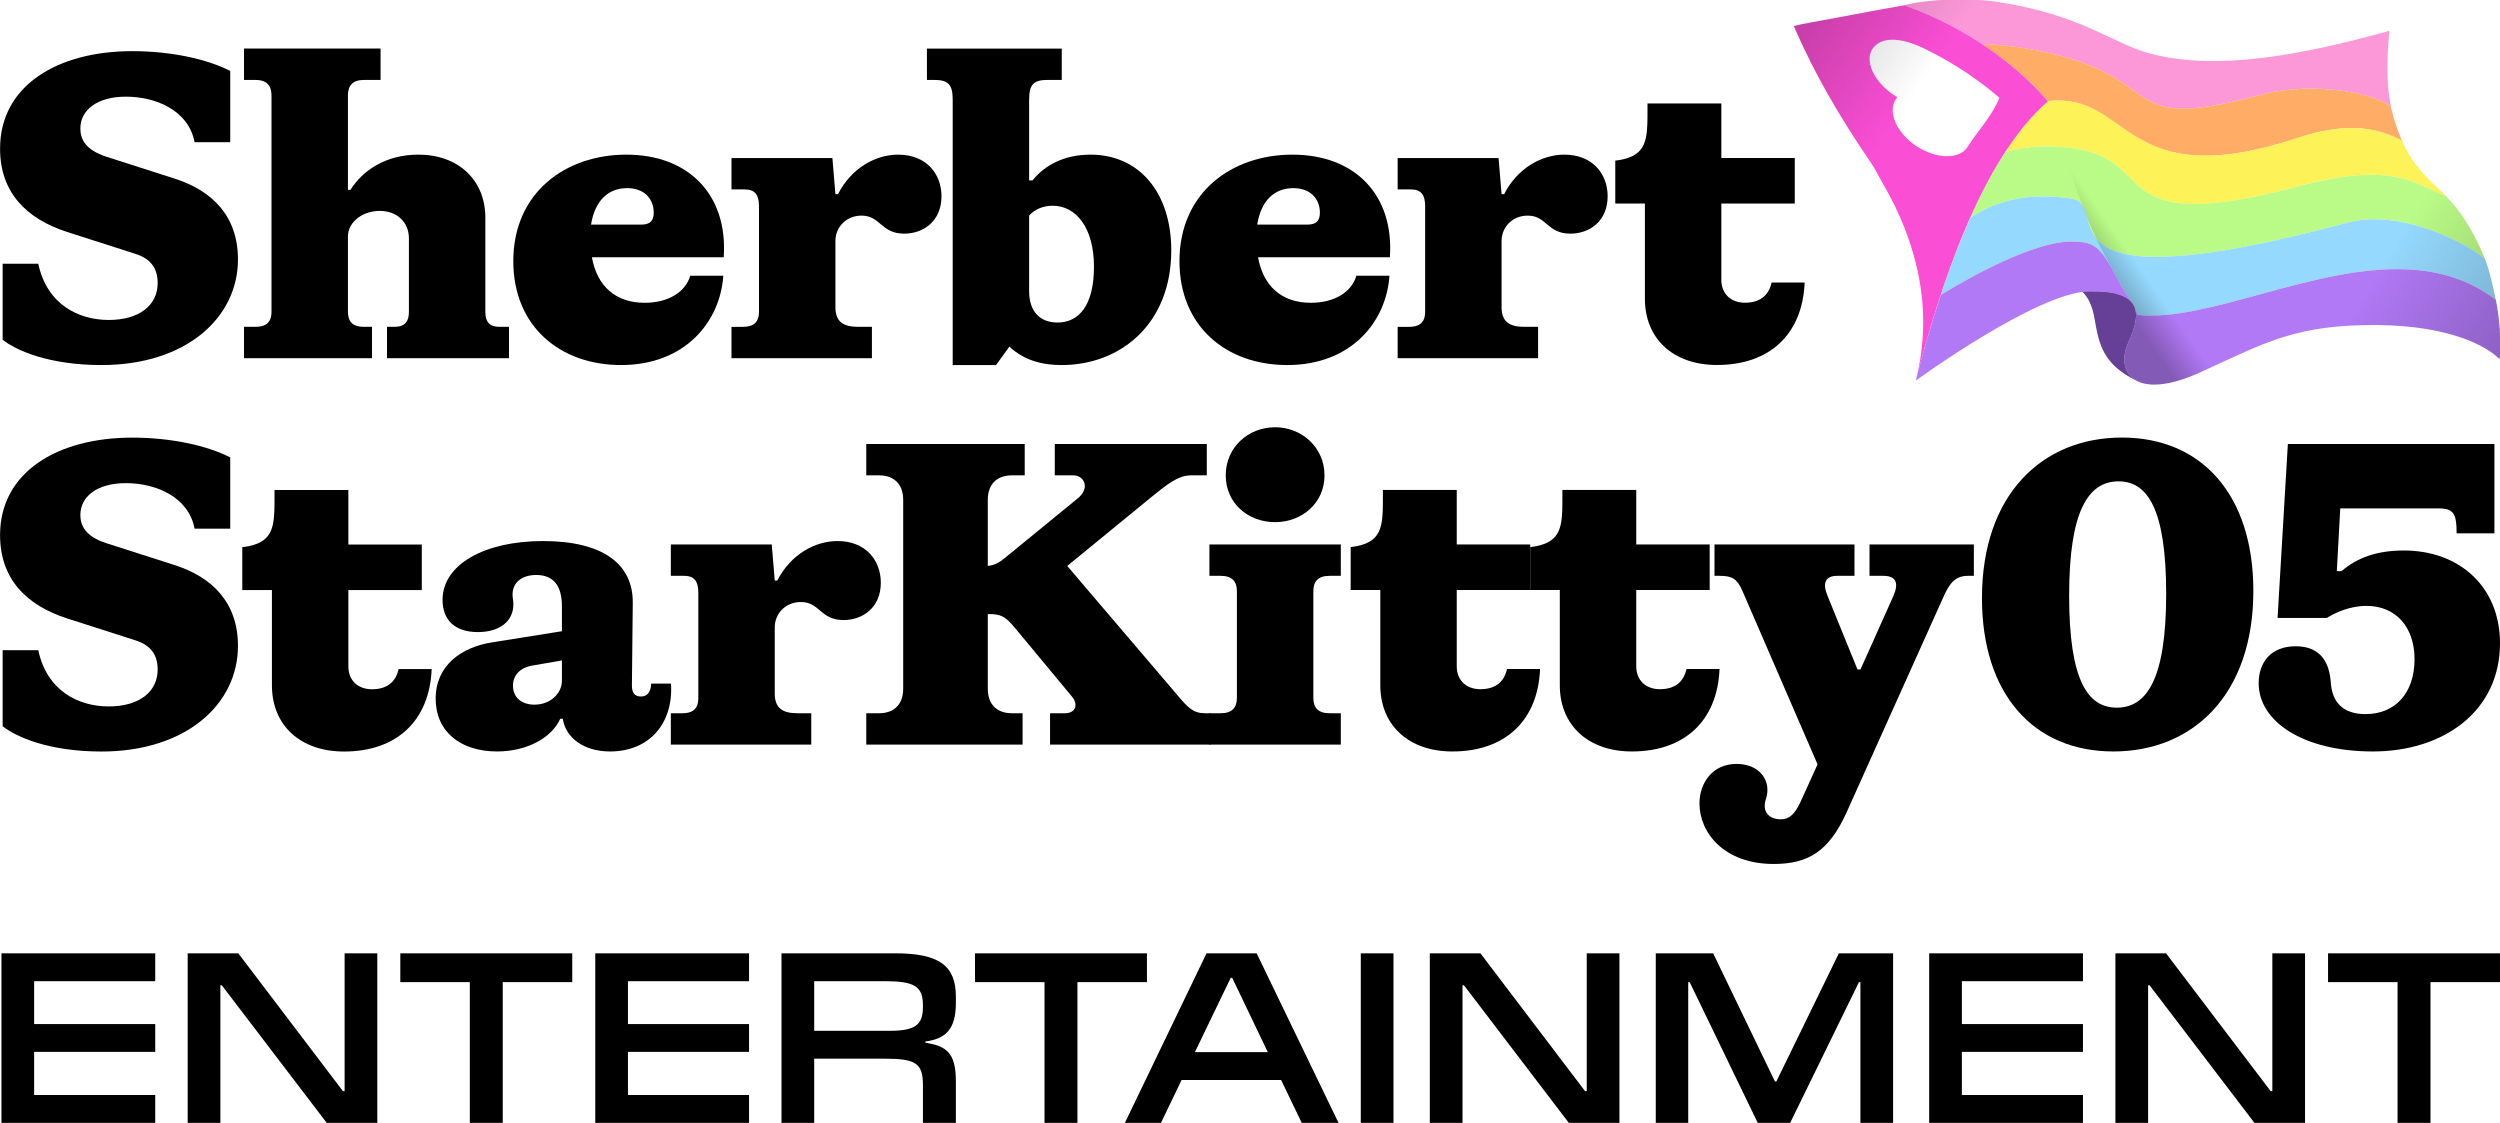 <?xml version="1.0" encoding="UTF-8" standalone="no"?>
<!-- Created with Inkscape (http://www.inkscape.org/) -->

<svg
   width="12342.381"
   height="5543.435"
   viewBox="0 0 12342.38 5543.435"
   id="svg4774"
   version="1.1"
   inkscape:version="1.4.2 (f4327f4, 2025-05-13)"
   sodipodi:docname="SherbertStarKitty05 Entertainment logo.svg"
   xml:space="preserve"
   inkscape:export-filename="Flag of SherbertStarKitty05.png"
   inkscape:export-xdpi="96"
   inkscape:export-ydpi="96"
   xmlns:inkscape="http://www.inkscape.org/namespaces/inkscape"
   xmlns:sodipodi="http://sodipodi.sourceforge.net/DTD/sodipodi-0.dtd"
   xmlns:xlink="http://www.w3.org/1999/xlink"
   xmlns="http://www.w3.org/2000/svg"
   xmlns:svg="http://www.w3.org/2000/svg"
   xmlns:rdf="http://www.w3.org/1999/02/22-rdf-syntax-ns#"
   xmlns:cc="http://creativecommons.org/ns#"
   xmlns:dc="http://purl.org/dc/elements/1.1/"><defs
     id="defs4776"><linearGradient
       id="linearGradient75"
       inkscape:collect="always"><stop
         style="stop-color:#000000;stop-opacity:0;"
         offset="0"
         id="stop75" /><stop
         style="stop-color:#000000;stop-opacity:0.201;"
         offset="1"
         id="stop74" /></linearGradient><filter
       style="color-interpolation-filters:sRGB"
       inkscape:label="Lightness-Contrast"
       id="filter90"
       x="0"
       y="0"
       width="1"
       height="1"><feColorMatrix
         values="1.05 0 0 -0.227 -0.025 0 1.05 0 -0.227 -0.025 0 0 1.05 -0.227 -0.025 0 0 0 1 0"
         id="feColorMatrix90" /></filter><filter
       style="color-interpolation-filters:sRGB"
       inkscape:label="Lightness-Contrast"
       id="filter150"
       x="0"
       y="0"
       width="1"
       height="1"><feColorMatrix
         values="1.218 0 0 -0.114 -0.109 0 1.218 0 -0.114 -0.109 0 0 1.218 -0.114 -0.109 0 0 0 1 0"
         id="feColorMatrix150" /></filter><linearGradient
       id="linearGradient24"><stop
         style="stop-color:#cb0127;stop-opacity:1;"
         offset="0"
         id="stop7" /><stop
         style="stop-color:#d34a37;stop-opacity:1;"
         offset="0.027"
         id="stop25" /><stop
         style="stop-color:#eaa888;stop-opacity:1;"
         offset="0.134"
         id="stop26" /><stop
         style="stop-color:#f8ddcd;stop-opacity:1;"
         offset="0.216"
         id="stop18" /><stop
         style="stop-color:#e38b68;stop-opacity:1;"
         offset="0.373"
         id="stop19" /><stop
         style="stop-color:#d1523f;stop-opacity:1;"
         offset="0.462"
         id="stop20" /><stop
         style="stop-color:#cc0927;stop-opacity:1;"
         offset="0.5"
         id="stop21" /><stop
         style="stop-color:#d34c38;stop-opacity:1;"
         offset="0.563"
         id="stop22" /><stop
         style="stop-color:#e59b79;stop-opacity:1;"
         offset="0.75"
         id="stop23" /><stop
         style="stop-color:#fae6db;stop-opacity:1;"
         offset="1"
         id="stop24" /></linearGradient><linearGradient
       id="linearGradient8"><stop
         style="stop-color:#0d62a9;stop-opacity:1;"
         offset="0"
         id="stop8-2" /><stop
         style="stop-color:#8c9dcb;stop-opacity:1;"
         offset="0.123"
         id="stop12-5" /><stop
         style="stop-color:#dbddec;stop-opacity:1;"
         offset="0.245"
         id="stop11-8" /><stop
         style="stop-color:#d89983;stop-opacity:1;"
         offset="0.373"
         id="stop13-6" /><stop
         style="stop-color:#d1523f;stop-opacity:1;"
         offset="0.462"
         id="stop15" /><stop
         style="stop-color:#cc0927;stop-opacity:1;"
         offset="0.5"
         id="stop10-7" /><stop
         style="stop-color:#d34c38;stop-opacity:1;"
         offset="0.563"
         id="stop16" /><stop
         style="stop-color:#e59b79;stop-opacity:1;"
         offset="0.75"
         id="stop14" /><stop
         style="stop-color:#fae6db;stop-opacity:1;"
         offset="1"
         id="stop9-7" /></linearGradient><clipPath
       clipPathUnits="userSpaceOnUse"
       id="clipPath9573"><path
         d="m 545.03,558.257 c 2.181,-0.913 1.853,-1.251 6.233,-1.698 l -0.49,0.419 c -4.379,0.448 -3.881,0.906 -6.062,1.818 -2.149,0.923 -4.643,-0.152 -5.964,0.307 l 0.169,-0.541 c 1.334,-0.447 3.973,0.614 6.114,-0.305"
         id="path9573" /></clipPath><clipPath
       clipPathUnits="userSpaceOnUse"
       id="clipPath9587"><path
         d="m 546.312,556.327 c 2.182,-0.913 2.533,-0.771 6.912,-1.218 l -0.489,0.419 c -4.38,0.448 -4.561,0.426 -6.742,1.338 -2.165,0.929 -5.311,-0.153 -6.653,0.333 l 0.169,-0.542 c 1.358,-0.472 4.647,0.595 6.803,-0.33"
         id="path9587" /></clipPath><linearGradient
       xlink:href="#linearGradient8"
       id="linearGradient9"
       x1="94.416"
       y1="152.714"
       x2="97.002"
       y2="151.923"
       gradientUnits="userSpaceOnUse"
       gradientTransform="matrix(94.953,0,0,94.953,-10352.527,-13666.012)" /><linearGradient
       xlink:href="#linearGradient8"
       id="linearGradient3"
       x1="94.594"
       y1="156.202"
       x2="97.35"
       y2="155.36"
       gradientUnits="userSpaceOnUse"
       gradientTransform="matrix(94.953,0,0,94.953,-10352.527,-13967.49)" /><linearGradient
       xlink:href="#linearGradient8"
       id="linearGradient5-2"
       x1="94.771"
       y1="156.516"
       x2="97.698"
       y2="155.621"
       gradientUnits="userSpaceOnUse"
       gradientTransform="matrix(94.953,0,0,94.953,-10352.527,-13967.49)" /><linearGradient
       xlink:href="#linearGradient24"
       id="linearGradient7"
       x1="94.949"
       y1="156.829"
       x2="98.046"
       y2="155.883"
       gradientUnits="userSpaceOnUse"
       gradientTransform="matrix(94.953,0,0,94.953,-10352.527,-13967.49)" /><linearGradient
       xlink:href="#linearGradient24"
       id="linearGradient28"
       x1="95.127"
       y1="157.143"
       x2="98.393"
       y2="156.144"
       gradientUnits="userSpaceOnUse"
       gradientTransform="matrix(94.953,0,0,94.953,-10352.527,-13967.49)" /><linearGradient
       xlink:href="#linearGradient24"
       id="linearGradient30"
       x1="95.312"
       y1="157.443"
       x2="98.774"
       y2="156.384"
       gradientUnits="userSpaceOnUse"
       gradientTransform="matrix(94.953,0,0,94.953,-10352.527,-13967.49)" /><linearGradient
       xlink:href="#linearGradient24"
       id="linearGradient32"
       x1="95.485"
       y1="157.736"
       x2="99.121"
       y2="156.624"
       gradientUnits="userSpaceOnUse"
       gradientTransform="matrix(94.953,0,0,94.953,-10352.527,-13967.49)" /><filter
       style="color-interpolation-filters:sRGB"
       inkscape:label="Lightness-Contrast"
       id="filter90-7"
       x="0"
       y="0"
       width="1"
       height="1"><feColorMatrix
         values="1.05 0 0 -0.227 -0.025 0 1.05 0 -0.227 -0.025 0 0 1.05 -0.227 -0.025 0 0 0 1 0"
         id="feColorMatrix90-1" /></filter><filter
       style="color-interpolation-filters:sRGB"
       inkscape:label="Lightness-Contrast"
       id="filter150-0"
       x="0"
       y="0"
       width="1"
       height="1"><feColorMatrix
         values="1.218 0 0 -0.114 -0.109 0 1.218 0 -0.114 -0.109 0 0 1.218 -0.114 -0.109 0 0 0 1 0"
         id="feColorMatrix150-7" /></filter><clipPath
       clipPathUnits="userSpaceOnUse"
       id="clipPath9573-5"><path
         d="m 545.03,558.257 c 2.181,-0.913 1.853,-1.251 6.233,-1.698 l -0.49,0.419 c -4.379,0.448 -3.881,0.906 -6.062,1.818 -2.149,0.923 -4.643,-0.152 -5.964,0.307 l 0.169,-0.541 c 1.334,-0.447 3.973,0.614 6.114,-0.305"
         id="path9573-3" /></clipPath><clipPath
       clipPathUnits="userSpaceOnUse"
       id="clipPath9587-3"><path
         d="m 546.312,556.327 c 2.182,-0.913 2.533,-0.771 6.912,-1.218 l -0.489,0.419 c -4.38,0.448 -4.561,0.426 -6.742,1.338 -2.165,0.929 -5.311,-0.153 -6.653,0.333 l 0.169,-0.542 c 1.358,-0.472 4.647,0.595 6.803,-0.33"
         id="path9587-3" /></clipPath><linearGradient
       id="w5gvb"
       x1="133.26"
       x2="135"
       y1="232.36"
       y2="232.06"
       gradientUnits="userSpaceOnUse"><stop
         offset="0"
         stop-color="#ee3538"
         id="stop1" /><stop
         offset=".44"
         stop-color="#ce2134"
         id="stop2" /><stop
         offset=".69"
         stop-color="#c21a33"
         id="stop3" /><stop
         offset="1"
         stop-color="#98002e"
         id="stop4" /></linearGradient><linearGradient
       id="w5gvd"
       x1="98.57"
       x2="150.58"
       y1="12.92"
       y2="3.74"
       gradientUnits="userSpaceOnUse"><stop
         offset="0"
         stop-color="#cfcfcf"
         id="stop5" /><stop
         offset=".19"
         stop-color="#d0d0d0"
         id="stop6" /><stop
         offset=".37"
         stop-color="#e3e3e3"
         id="stop7-3" /><stop
         offset=".5"
         stop-color="#ececec"
         id="stop8" /><stop
         offset=".62"
         stop-color="#e6e6e6"
         id="stop9" /><stop
         offset=".78"
         stop-color="#d5d5d5"
         id="stop10" /><stop
         offset=".8"
         stop-color="#d3d3d3"
         id="stop11" /><stop
         offset="1"
         stop-color="#cfcfcf"
         id="stop12" /></linearGradient><linearGradient
       id="w5gvf"
       x1="133.28"
       x2="134.41"
       y1="225.27"
       y2="225.07"
       gradientUnits="userSpaceOnUse"><stop
         offset="0"
         stop-color="#fdb913"
         id="stop13" /><stop
         offset=".24"
         stop-color="#fdb913"
         id="stop14-2" /><stop
         offset=".25"
         stop-color="#fdbc17"
         id="stop15-2" /><stop
         offset=".35"
         stop-color="#fed035"
         id="stop16-1" /><stop
         offset=".44"
         stop-color="#fedc48"
         id="stop17" /><stop
         offset=".5"
         stop-color="#ffe14f"
         id="stop18-6" /><stop
         offset=".57"
         stop-color="#fedd49"
         id="stop19-8" /><stop
         offset=".66"
         stop-color="#fed238"
         id="stop20-5" /><stop
         offset=".76"
         stop-color="#fec01d"
         id="stop21-7" /><stop
         offset=".78"
         stop-color="#febe1a"
         id="stop22-6" /><stop
         offset="1"
         stop-color="#fdb913"
         id="stop23-1" /></linearGradient><linearGradient
       id="w5gvh"
       x1="132.17"
       x2="133.92"
       y1="226.75"
       y2="226.44"
       gradientUnits="userSpaceOnUse"><stop
         offset="0"
         stop-color="#002d62"
         id="stop24-8" /><stop
         offset=".17"
         stop-color="#003d77"
         id="stop25-9" /><stop
         offset=".53"
         stop-color="#005c9e"
         id="stop26-2" /><stop
         offset=".82"
         stop-color="#006fb7"
         id="stop27" /><stop
         offset="1"
         stop-color="#0076c0"
         id="stop28" /></linearGradient><clipPath
       id="w5gva"><path
         d="m 141.87,9.893 c -3.247,2.514 -6.31,4.081 -9.874,5.888 -0.545,0.281 -1.127,0.577 -1.68,0.861 3.067,2.675 6.358,5.445 11.144,8.42 8.159,5.077 17.327,7.498 17.563,7.558 -1.795,-2.337 -5.306,-7.697 -7.692,-15.13 -2.161,-6.714 -3.173,-13.833 -3.199,-14.023 -0.047,0.086 -1.607,2.818 -6.261,6.426"
         id="path28" /></clipPath><clipPath
       id="w5gvc"><path
         d="m 101.013,0.742 c 0.096,0.007 7.986,1.087 16.321,5.97 4.986,2.904 8.285,5.807 11.777,8.88 0.403,0.346 0.81,0.708 1.205,1.05 0.482,-0.247 1.063,-0.542 1.68,-0.861 3.564,-1.807 6.627,-3.374 9.875,-5.888 4.654,-3.608 6.214,-6.34 6.261,-6.426 -0.202,0.081 -4.265,1.597 -10.318,1.296 -8.906,-0.44 -14.897,-3.86 -22.87,-4.541 A 61.847,61.847 0 0 0 109.74,0 c -5.154,0 -8.451,0.665 -8.726,0.742"
         id="path29" /></clipPath><clipPath
       id="w5gve"><path
         d="m 119.07,23.282 c -8.049,5.515 -10.802,11.611 -10.86,11.8 v 0.002 c 1.224,-0.406 6.251,-3.278 14.223,-3.544 4.363,-0.144 8.132,0.484 12.048,1.113 3.718,0.598 7.568,1.196 12.186,1.13 5.606,-0.07 11.248,-0.73 12.356,-1.163 -0.236,-0.06 -9.404,-2.481 -17.563,-7.557 -4.786,-2.976 -8.077,-5.746 -11.144,-8.421 -3.203,1.64 -6.832,3.61 -11.247,6.64"
         id="path30" /></clipPath><clipPath
       id="w5gvg"><path
         d="m 101.013,0.742 7.197,34.342 c 0.05,-0.173 2.799,-6.277 10.86,-11.802 4.414,-3.03 8.043,-5 11.246,-6.64 -0.395,-0.342 -0.802,-0.704 -1.205,-1.05 -3.492,-3.073 -6.791,-5.976 -11.777,-8.88 -8.303,-4.865 -16.165,-5.955 -16.319,-5.97 z"
         id="path31" /></clipPath><linearGradient
       id="paint0_linear_49_1251"
       x1="24.11"
       y1="-27.099"
       x2="136.101"
       y2="75.957"
       gradientUnits="userSpaceOnUse"><stop
         stop-color="#03021C"
         stop-opacity="0.25"
         id="stop10-4" /><stop
         offset="1"
         stop-color="#03021C"
         stop-opacity="0"
         id="stop11-3" /></linearGradient><linearGradient
       id="paint1_linear_49_1251"
       x1="150.804"
       y1="130.268"
       x2="165.498"
       y2="121.776"
       gradientUnits="userSpaceOnUse"><stop
         offset="0.24"
         stop-color="#0D1C8A"
         id="stop12-1" /><stop
         offset="0.32"
         stop-color="#0D1C8C"
         stop-opacity="0.95"
         id="stop13-2" /><stop
         offset="0.42"
         stop-color="#0F1E95"
         stop-opacity="0.8"
         id="stop14-3" /><stop
         offset="0.53"
         stop-color="#1320A2"
         stop-opacity="0.55"
         id="stop15-3" /><stop
         offset="0.55"
         stop-color="#1421A6"
         stop-opacity="0.49"
         id="stop16-4" /><stop
         offset="0.57"
         stop-color="#1421A6"
         stop-opacity="0.47"
         id="stop17-1" /><stop
         offset="0.58"
         stop-color="#1421A7"
         stop-opacity="0.41"
         id="stop18-1" /><stop
         offset="0.59"
         stop-color="#1421A9"
         stop-opacity="0.3"
         id="stop19-3" /><stop
         offset="0.6"
         stop-color="#1421AD"
         stop-opacity="0.15"
         id="stop20-8" /><stop
         offset="0.61"
         stop-color="#1521B0"
         stop-opacity="0"
         id="stop21-74" /></linearGradient><linearGradient
       id="paint2_linear_49_1251"
       x1="166.817"
       y1="220.399"
       x2="217.925"
       y2="184.564"
       gradientUnits="userSpaceOnUse"><stop
         offset="0.37"
         stop-color="#EFA700"
         id="stop22-2" /><stop
         offset="0.42"
         stop-color="#EFA800"
         stop-opacity="0.96"
         id="stop23-7" /><stop
         offset="0.49"
         stop-color="#F1AD00"
         stop-opacity="0.86"
         id="stop24-7" /><stop
         offset="0.59"
         stop-color="#F5B500"
         stop-opacity="0.69"
         id="stop25-93" /><stop
         offset="0.7"
         stop-color="#FAC100"
         stop-opacity="0.47"
         id="stop26-1" /><stop
         offset="0.72"
         stop-color="#FBC400"
         stop-opacity="0.35"
         id="stop27-9" /><stop
         offset="0.77"
         stop-color="#FFCE00"
         stop-opacity="0"
         id="stop28-8" /></linearGradient><linearGradient
       id="paint3_linear_49_1251"
       x1="352.619"
       y1="318.041"
       x2="64.563"
       y2="108.477"
       gradientUnits="userSpaceOnUse"><stop
         offset="0.05"
         stop-color="#EFA700"
         id="stop29" /><stop
         offset="0.09"
         stop-color="#EFA700"
         stop-opacity="0.85"
         id="stop30" /><stop
         offset="0.15"
         stop-color="#EFA700"
         stop-opacity="0.63"
         id="stop31" /><stop
         offset="0.21"
         stop-color="#EFA700"
         stop-opacity="0.44"
         id="stop32" /><stop
         offset="0.27"
         stop-color="#EFA700"
         stop-opacity="0.28"
         id="stop33" /><stop
         offset="0.33"
         stop-color="#EFA700"
         stop-opacity="0.16"
         id="stop34" /><stop
         offset="0.39"
         stop-color="#EFA700"
         stop-opacity="0.07"
         id="stop35" /><stop
         offset="0.45"
         stop-color="#EFA700"
         stop-opacity="0.02"
         id="stop36" /><stop
         offset="0.51"
         stop-color="#EFA700"
         stop-opacity="0"
         id="stop37" /></linearGradient><linearGradient
       id="paint4_linear_49_1251"
       x1="471.777"
       y1="208.076"
       x2="266.308"
       y2="58.623"
       gradientUnits="userSpaceOnUse"><stop
         stop-color="#0D1E57"
         stop-opacity="0.25"
         id="stop38" /><stop
         offset="0.48"
         stop-color="#9B0C23"
         stop-opacity="0.1"
         id="stop39" /><stop
         offset="1"
         stop-color="#FF0000"
         stop-opacity="0"
         id="stop40" /></linearGradient><linearGradient
       id="paint0_linear_49_1251-6"
       x1="24.11"
       y1="-27.099"
       x2="136.101"
       y2="75.957"
       gradientUnits="userSpaceOnUse"
       gradientTransform="matrix(7.198,0,0,7.198,2140.729,-10456.026)"><stop
         stop-color="#03021C"
         stop-opacity="0.25"
         id="stop10-4-0" /><stop
         offset="1"
         stop-color="#03021C"
         stop-opacity="0"
         id="stop11-3-2" /></linearGradient><linearGradient
       id="paint1_linear_49_1251-4"
       x1="150.804"
       y1="130.268"
       x2="165.498"
       y2="121.776"
       gradientUnits="userSpaceOnUse"
       gradientTransform="matrix(7.198,0,0,7.198,2140.729,-10456.026)"><stop
         offset="0.24"
         stop-color="#0D1C8A"
         id="stop12-1-8" /><stop
         offset="0.32"
         stop-color="#0D1C8C"
         stop-opacity="0.95"
         id="stop13-2-6" /><stop
         offset="0.42"
         stop-color="#0F1E95"
         stop-opacity="0.8"
         id="stop14-3-5" /><stop
         offset="0.53"
         stop-color="#1320A2"
         stop-opacity="0.55"
         id="stop15-3-0" /><stop
         offset="0.55"
         stop-color="#1421A6"
         stop-opacity="0.49"
         id="stop16-4-9" /><stop
         offset="0.57"
         stop-color="#1421A6"
         stop-opacity="0.47"
         id="stop17-1-0" /><stop
         offset="0.58"
         stop-color="#1421A7"
         stop-opacity="0.41"
         id="stop18-1-0" /><stop
         offset="0.59"
         stop-color="#1421A9"
         stop-opacity="0.3"
         id="stop19-3-6" /><stop
         offset="0.6"
         stop-color="#1421AD"
         stop-opacity="0.15"
         id="stop20-8-1" /><stop
         offset="0.61"
         stop-color="#1521B0"
         stop-opacity="0"
         id="stop21-74-3" /></linearGradient><linearGradient
       id="paint2_linear_49_1251-8"
       x1="166.817"
       y1="220.399"
       x2="217.925"
       y2="184.564"
       gradientUnits="userSpaceOnUse"
       gradientTransform="matrix(7.198,0,0,7.198,2140.729,-10456.026)"><stop
         offset="0.37"
         stop-color="#EFA700"
         id="stop22-2-9" /><stop
         offset="0.42"
         stop-color="#EFA800"
         stop-opacity="0.96"
         id="stop23-7-3" /><stop
         offset="0.49"
         stop-color="#F1AD00"
         stop-opacity="0.86"
         id="stop24-7-4" /><stop
         offset="0.59"
         stop-color="#F5B500"
         stop-opacity="0.69"
         id="stop25-93-4" /><stop
         offset="0.7"
         stop-color="#FAC100"
         stop-opacity="0.47"
         id="stop26-1-6" /><stop
         offset="0.72"
         stop-color="#FBC400"
         stop-opacity="0.35"
         id="stop27-9-0" /><stop
         offset="0.77"
         stop-color="#FFCE00"
         stop-opacity="0"
         id="stop28-8-6" /></linearGradient><linearGradient
       id="paint3_linear_49_1251-6"
       x1="352.619"
       y1="318.041"
       x2="64.563"
       y2="108.477"
       gradientUnits="userSpaceOnUse"
       gradientTransform="matrix(7.198,0,0,7.198,2140.729,-10456.026)"><stop
         offset="0.05"
         stop-color="#EFA700"
         id="stop29-1" /><stop
         offset="0.09"
         stop-color="#EFA700"
         stop-opacity="0.85"
         id="stop30-8" /><stop
         offset="0.15"
         stop-color="#EFA700"
         stop-opacity="0.63"
         id="stop31-4" /><stop
         offset="0.21"
         stop-color="#EFA700"
         stop-opacity="0.44"
         id="stop32-9" /><stop
         offset="0.27"
         stop-color="#EFA700"
         stop-opacity="0.28"
         id="stop33-6" /><stop
         offset="0.33"
         stop-color="#EFA700"
         stop-opacity="0.16"
         id="stop34-3" /><stop
         offset="0.39"
         stop-color="#EFA700"
         stop-opacity="0.07"
         id="stop35-7" /><stop
         offset="0.45"
         stop-color="#EFA700"
         stop-opacity="0.02"
         id="stop36-8" /><stop
         offset="0.51"
         stop-color="#EFA700"
         stop-opacity="0"
         id="stop37-8" /></linearGradient><linearGradient
       id="paint4_linear_49_1251-2"
       x1="471.777"
       y1="208.076"
       x2="266.308"
       y2="58.623"
       gradientUnits="userSpaceOnUse"
       gradientTransform="matrix(7.198,0,0,7.198,2140.729,-10456.026)"><stop
         stop-color="#0D1E57"
         stop-opacity="0.25"
         id="stop38-9" /><stop
         offset="0.48"
         stop-color="#9B0C23"
         stop-opacity="0.1"
         id="stop39-1" /><stop
         offset="1"
         stop-color="#FF0000"
         stop-opacity="0"
         id="stop40-3" /></linearGradient><clipPath
       id="clip0_49_1251-2"><rect
         width="482.167"
         height="263"
         fill="#ffffff"
         transform="translate(-37)"
         id="rect40-0"
         x="0"
         y="0" /></clipPath><linearGradient
       id="paint0_linear_49_1251-9"
       x1="24.11"
       y1="-27.099"
       x2="136.101"
       y2="75.957"
       gradientUnits="userSpaceOnUse"><stop
         stop-color="#03021C"
         stop-opacity="0.25"
         id="stop10-4-7" /><stop
         offset="1"
         stop-color="#03021C"
         stop-opacity="0"
         id="stop11-3-3" /></linearGradient><linearGradient
       id="paint1_linear_49_1251-7"
       x1="150.804"
       y1="130.268"
       x2="165.498"
       y2="121.776"
       gradientUnits="userSpaceOnUse"><stop
         offset="0.24"
         stop-color="#0D1C8A"
         id="stop12-1-2" /><stop
         offset="0.32"
         stop-color="#0D1C8C"
         stop-opacity="0.95"
         id="stop13-2-60" /><stop
         offset="0.42"
         stop-color="#0F1E95"
         stop-opacity="0.8"
         id="stop14-3-1" /><stop
         offset="0.53"
         stop-color="#1320A2"
         stop-opacity="0.55"
         id="stop15-3-6" /><stop
         offset="0.55"
         stop-color="#1421A6"
         stop-opacity="0.49"
         id="stop16-4-5" /><stop
         offset="0.57"
         stop-color="#1421A6"
         stop-opacity="0.47"
         id="stop17-1-7" /><stop
         offset="0.58"
         stop-color="#1421A7"
         stop-opacity="0.41"
         id="stop18-1-5" /><stop
         offset="0.59"
         stop-color="#1421A9"
         stop-opacity="0.3"
         id="stop19-3-4" /><stop
         offset="0.6"
         stop-color="#1421AD"
         stop-opacity="0.15"
         id="stop20-8-12" /><stop
         offset="0.61"
         stop-color="#1521B0"
         stop-opacity="0"
         id="stop21-74-0" /></linearGradient><linearGradient
       id="paint2_linear_49_1251-0"
       x1="166.817"
       y1="220.399"
       x2="217.925"
       y2="184.564"
       gradientUnits="userSpaceOnUse"><stop
         offset="0.37"
         stop-color="#EFA700"
         id="stop22-2-1" /><stop
         offset="0.42"
         stop-color="#EFA800"
         stop-opacity="0.96"
         id="stop23-7-4" /><stop
         offset="0.49"
         stop-color="#F1AD00"
         stop-opacity="0.86"
         id="stop24-7-6" /><stop
         offset="0.59"
         stop-color="#F5B500"
         stop-opacity="0.69"
         id="stop25-93-0" /><stop
         offset="0.7"
         stop-color="#FAC100"
         stop-opacity="0.47"
         id="stop26-1-7" /><stop
         offset="0.72"
         stop-color="#FBC400"
         stop-opacity="0.35"
         id="stop27-9-1" /><stop
         offset="0.77"
         stop-color="#FFCE00"
         stop-opacity="0"
         id="stop28-8-7" /></linearGradient><linearGradient
       id="paint3_linear_49_1251-7"
       x1="352.619"
       y1="318.041"
       x2="64.563"
       y2="108.477"
       gradientUnits="userSpaceOnUse"><stop
         offset="0.05"
         stop-color="#EFA700"
         id="stop29-7" /><stop
         offset="0.09"
         stop-color="#EFA700"
         stop-opacity="0.85"
         id="stop30-7" /><stop
         offset="0.15"
         stop-color="#EFA700"
         stop-opacity="0.63"
         id="stop31-3" /><stop
         offset="0.21"
         stop-color="#EFA700"
         stop-opacity="0.44"
         id="stop32-3" /><stop
         offset="0.27"
         stop-color="#EFA700"
         stop-opacity="0.28"
         id="stop33-5" /><stop
         offset="0.33"
         stop-color="#EFA700"
         stop-opacity="0.16"
         id="stop34-9" /><stop
         offset="0.39"
         stop-color="#EFA700"
         stop-opacity="0.07"
         id="stop35-9" /><stop
         offset="0.45"
         stop-color="#EFA700"
         stop-opacity="0.02"
         id="stop36-81" /><stop
         offset="0.51"
         stop-color="#EFA700"
         stop-opacity="0"
         id="stop37-82" /></linearGradient><linearGradient
       id="paint4_linear_49_1251-6"
       x1="471.777"
       y1="208.076"
       x2="266.308"
       y2="58.623"
       gradientUnits="userSpaceOnUse"><stop
         stop-color="#0D1E57"
         stop-opacity="0.25"
         id="stop38-6" /><stop
         offset="0.48"
         stop-color="#9B0C23"
         stop-opacity="0.1"
         id="stop39-0" /><stop
         offset="1"
         stop-color="#FF0000"
         stop-opacity="0"
         id="stop40-38" /></linearGradient><linearGradient
       id="paint2_linear_49_1251-6"
       x1="166.817"
       y1="220.399"
       x2="217.925"
       y2="184.564"
       gradientUnits="userSpaceOnUse"
       gradientTransform="matrix(7.198,0,0,7.198,2510.299,-10549.188)"><stop
         offset="0.37"
         stop-color="#EFA700"
         id="stop22-2-8"
         style="stop-color:#000000;stop-opacity:0.258;" /><stop
         offset="0.77"
         stop-color="#FFCE00"
         stop-opacity="0"
         id="stop28-8-2"
         style="stop-color:#000000;stop-opacity:0;" /></linearGradient><linearGradient
       id="paint1_linear_49_1251-2"
       x1="150.804"
       y1="130.268"
       x2="165.498"
       y2="121.776"
       gradientUnits="userSpaceOnUse"
       gradientTransform="matrix(7.198,0,0,7.198,2510.299,-10549.188)"><stop
         offset="0.24"
         stop-color="#0D1C8A"
         id="stop12-1-82" /><stop
         offset="0.32"
         stop-color="#0D1C8C"
         stop-opacity="0.95"
         id="stop13-2-8" /><stop
         offset="0.42"
         stop-color="#0F1E95"
         stop-opacity="0.8"
         id="stop14-3-9" /><stop
         offset="0.53"
         stop-color="#1320A2"
         stop-opacity="0.55"
         id="stop15-3-07" /><stop
         offset="0.55"
         stop-color="#1421A6"
         stop-opacity="0.49"
         id="stop16-4-8" /><stop
         offset="0.57"
         stop-color="#1421A6"
         stop-opacity="0.47"
         id="stop17-1-1" /><stop
         offset="0.58"
         stop-color="#1421A7"
         stop-opacity="0.41"
         id="stop18-1-58" /><stop
         offset="0.59"
         stop-color="#1421A9"
         stop-opacity="0.3"
         id="stop19-3-61" /><stop
         offset="0.6"
         stop-color="#1421AD"
         stop-opacity="0.15"
         id="stop20-8-2" /><stop
         offset="0.61"
         stop-color="#1521B0"
         stop-opacity="0"
         id="stop21-74-4" /></linearGradient><filter
       style="color-interpolation-filters:sRGB"
       inkscape:label="Lightness-Contrast"
       id="filter90-3"
       x="0"
       y="0"
       width="1"
       height="1"><feColorMatrix
         values="1.05 0 0 -0.227 -0.025 0 1.05 0 -0.227 -0.025 0 0 1.05 -0.227 -0.025 0 0 0 1 0"
         id="feColorMatrix90-9" /></filter><filter
       style="color-interpolation-filters:sRGB"
       inkscape:label="Lightness-Contrast"
       id="filter150-2"
       x="0"
       y="0"
       width="1"
       height="1"><feColorMatrix
         values="1.218 0 0 -0.114 -0.109 0 1.218 0 -0.114 -0.109 0 0 1.218 -0.114 -0.109 0 0 0 1 0"
         id="feColorMatrix150-4" /></filter><clipPath
       clipPathUnits="userSpaceOnUse"
       id="clipPath9573-1"><path
         d="m 545.03,558.257 c 2.181,-0.913 1.853,-1.251 6.233,-1.698 l -0.49,0.419 c -4.379,0.448 -3.881,0.906 -6.062,1.818 -2.149,0.923 -4.643,-0.152 -5.964,0.307 l 0.169,-0.541 c 1.334,-0.447 3.973,0.614 6.114,-0.305"
         id="path9573-9" /></clipPath><clipPath
       clipPathUnits="userSpaceOnUse"
       id="clipPath9587-5"><path
         d="m 546.312,556.327 c 2.182,-0.913 2.533,-0.771 6.912,-1.218 l -0.489,0.419 c -4.38,0.448 -4.561,0.426 -6.742,1.338 -2.165,0.929 -5.311,-0.153 -6.653,0.333 l 0.169,-0.542 c 1.358,-0.472 4.647,0.595 6.803,-0.33"
         id="path9587-32" /></clipPath><filter
       style="color-interpolation-filters:sRGB"
       inkscape:label="Lightness-Contrast"
       id="filter90-7-5"
       x="0"
       y="0"
       width="1"
       height="1"><feColorMatrix
         values="1.05 0 0 -0.227 -0.025 0 1.05 0 -0.227 -0.025 0 0 1.05 -0.227 -0.025 0 0 0 1 0"
         id="feColorMatrix90-1-2" /></filter><filter
       style="color-interpolation-filters:sRGB"
       inkscape:label="Lightness-Contrast"
       id="filter150-0-5"
       x="0"
       y="0"
       width="1"
       height="1"><feColorMatrix
         values="1.218 0 0 -0.114 -0.109 0 1.218 0 -0.114 -0.109 0 0 1.218 -0.114 -0.109 0 0 0 1 0"
         id="feColorMatrix150-7-8" /></filter><clipPath
       clipPathUnits="userSpaceOnUse"
       id="clipPath9573-5-6"><path
         d="m 545.03,558.257 c 2.181,-0.913 1.853,-1.251 6.233,-1.698 l -0.49,0.419 c -4.379,0.448 -3.881,0.906 -6.062,1.818 -2.149,0.923 -4.643,-0.152 -5.964,0.307 l 0.169,-0.541 c 1.334,-0.447 3.973,0.614 6.114,-0.305"
         id="path9573-3-7" /></clipPath><clipPath
       clipPathUnits="userSpaceOnUse"
       id="clipPath9587-3-7"><path
         d="m 546.312,556.327 c 2.182,-0.913 2.533,-0.771 6.912,-1.218 l -0.489,0.419 c -4.38,0.448 -4.561,0.426 -6.742,1.338 -2.165,0.929 -5.311,-0.153 -6.653,0.333 l 0.169,-0.542 c 1.358,-0.472 4.647,0.595 6.803,-0.33"
         id="path9587-3-2" /></clipPath><linearGradient
       inkscape:collect="always"
       xlink:href="#paint2_linear_49_1251-6"
       id="linearGradient17"
       gradientUnits="userSpaceOnUse"
       gradientTransform="matrix(7.198,0,0,7.198,6572.531,-20272.137)"
       x1="166.817"
       y1="220.399"
       x2="217.925"
       y2="184.564" /><linearGradient
       inkscape:collect="always"
       xlink:href="#linearGradient18"
       id="linearGradient42"
       x1="6325.296"
       y1="-20096.018"
       x2="6848.046"
       y2="-19735.443"
       gradientUnits="userSpaceOnUse"
       gradientTransform="translate(-0.004,0.002)" /><linearGradient
       id="linearGradient18"
       inkscape:collect="always"><stop
         style="stop-color:#000000;stop-opacity:0.201;"
         offset="0"
         id="stop42" /><stop
         style="stop-color:#000000;stop-opacity:0;"
         offset="1"
         id="stop41" /></linearGradient><filter
       style="color-interpolation-filters:sRGB"
       inkscape:label="Lightness-Contrast"
       id="filter90-74"
       x="0"
       y="0"
       width="1"
       height="1"><feColorMatrix
         values="1.05 0 0 -0.227 -0.025 0 1.05 0 -0.227 -0.025 0 0 1.05 -0.227 -0.025 0 0 0 1 0"
         id="feColorMatrix90-8" /></filter><filter
       style="color-interpolation-filters:sRGB"
       inkscape:label="Lightness-Contrast"
       id="filter150-23"
       x="0"
       y="0"
       width="1"
       height="1"><feColorMatrix
         values="1.218 0 0 -0.114 -0.109 0 1.218 0 -0.114 -0.109 0 0 1.218 -0.114 -0.109 0 0 0 1 0"
         id="feColorMatrix150-6" /></filter><clipPath
       clipPathUnits="userSpaceOnUse"
       id="clipPath9573-4"><path
         d="m 545.03,558.257 c 2.181,-0.913 1.853,-1.251 6.233,-1.698 l -0.49,0.419 c -4.379,0.448 -3.881,0.906 -6.062,1.818 -2.149,0.923 -4.643,-0.152 -5.964,0.307 l 0.169,-0.541 c 1.334,-0.447 3.973,0.614 6.114,-0.305"
         id="path9573-1" /></clipPath><clipPath
       clipPathUnits="userSpaceOnUse"
       id="clipPath9587-0"><path
         d="m 546.312,556.327 c 2.182,-0.913 2.533,-0.771 6.912,-1.218 l -0.489,0.419 c -4.38,0.448 -4.561,0.426 -6.742,1.338 -2.165,0.929 -5.311,-0.153 -6.653,0.333 l 0.169,-0.542 c 1.358,-0.472 4.647,0.595 6.803,-0.33"
         id="path9587-4" /></clipPath><clipPath
       id="clip0_49_1251"><rect
         width="482.167"
         height="263"
         fill="#ffffff"
         transform="translate(-37)"
         id="rect40"
         x="0"
         y="0" /></clipPath><linearGradient
       id="paint0_linear_49_1251-7"
       x1="24.11"
       y1="-27.099"
       x2="136.101"
       y2="75.957"
       gradientUnits="userSpaceOnUse"><stop
         stop-color="#03021C"
         stop-opacity="0.25"
         id="stop10-4-03" /><stop
         offset="1"
         stop-color="#03021C"
         stop-opacity="0"
         id="stop11-3-1" /></linearGradient><linearGradient
       id="paint1_linear_49_1251-3"
       x1="150.804"
       y1="130.268"
       x2="165.498"
       y2="121.776"
       gradientUnits="userSpaceOnUse"><stop
         offset="0.24"
         stop-color="#0D1C8A"
         id="stop12-1-3" /><stop
         offset="0.32"
         stop-color="#0D1C8C"
         stop-opacity="0.95"
         id="stop13-2-7" /><stop
         offset="0.42"
         stop-color="#0F1E95"
         stop-opacity="0.8"
         id="stop14-3-0" /><stop
         offset="0.53"
         stop-color="#1320A2"
         stop-opacity="0.55"
         id="stop15-3-9" /><stop
         offset="0.55"
         stop-color="#1421A6"
         stop-opacity="0.49"
         id="stop16-4-55" /><stop
         offset="0.57"
         stop-color="#1421A6"
         stop-opacity="0.47"
         id="stop17-1-8" /><stop
         offset="0.58"
         stop-color="#1421A7"
         stop-opacity="0.41"
         id="stop18-1-3" /><stop
         offset="0.59"
         stop-color="#1421A9"
         stop-opacity="0.3"
         id="stop19-3-7" /><stop
         offset="0.6"
         stop-color="#1421AD"
         stop-opacity="0.15"
         id="stop20-8-8" /><stop
         offset="0.61"
         stop-color="#1521B0"
         stop-opacity="0"
         id="stop21-74-37" /></linearGradient><linearGradient
       id="paint2_linear_49_1251-9"
       x1="166.817"
       y1="220.399"
       x2="217.925"
       y2="184.564"
       gradientUnits="userSpaceOnUse"><stop
         offset="0.37"
         stop-color="#EFA700"
         id="stop22-2-3" /><stop
         offset="0.42"
         stop-color="#EFA800"
         stop-opacity="0.96"
         id="stop23-7-9" /><stop
         offset="0.49"
         stop-color="#F1AD00"
         stop-opacity="0.86"
         id="stop24-7-1" /><stop
         offset="0.59"
         stop-color="#F5B500"
         stop-opacity="0.69"
         id="stop25-93-8" /><stop
         offset="0.7"
         stop-color="#FAC100"
         stop-opacity="0.47"
         id="stop26-1-2" /><stop
         offset="0.72"
         stop-color="#FBC400"
         stop-opacity="0.35"
         id="stop27-9-8" /><stop
         offset="0.77"
         stop-color="#FFCE00"
         stop-opacity="0"
         id="stop28-8-0" /></linearGradient><linearGradient
       id="paint3_linear_49_1251-1"
       x1="352.619"
       y1="318.041"
       x2="64.563"
       y2="108.477"
       gradientUnits="userSpaceOnUse"><stop
         offset="0.05"
         stop-color="#EFA700"
         id="stop29-8" /><stop
         offset="0.09"
         stop-color="#EFA700"
         stop-opacity="0.85"
         id="stop30-4" /><stop
         offset="0.15"
         stop-color="#EFA700"
         stop-opacity="0.63"
         id="stop31-8" /><stop
         offset="0.21"
         stop-color="#EFA700"
         stop-opacity="0.44"
         id="stop32-6" /><stop
         offset="0.27"
         stop-color="#EFA700"
         stop-opacity="0.28"
         id="stop33-0" /><stop
         offset="0.33"
         stop-color="#EFA700"
         stop-opacity="0.16"
         id="stop34-93" /><stop
         offset="0.39"
         stop-color="#EFA700"
         stop-opacity="0.07"
         id="stop35-0" /><stop
         offset="0.45"
         stop-color="#EFA700"
         stop-opacity="0.02"
         id="stop36-0" /><stop
         offset="0.51"
         stop-color="#EFA700"
         stop-opacity="0"
         id="stop37-87" /></linearGradient><linearGradient
       id="paint4_linear_49_1251-63"
       x1="471.777"
       y1="208.076"
       x2="266.308"
       y2="58.623"
       gradientUnits="userSpaceOnUse"><stop
         stop-color="#0D1E57"
         stop-opacity="0.25"
         id="stop38-5" /><stop
         offset="0.48"
         stop-color="#9B0C23"
         stop-opacity="0.1"
         id="stop39-6" /><stop
         offset="1"
         stop-color="#FF0000"
         stop-opacity="0"
         id="stop40-5" /></linearGradient><clipPath
       id="clip0_49_1251-3"><rect
         width="482.167"
         height="263"
         fill="#ffffff"
         transform="translate(-37)"
         id="rect40-9"
         x="0"
         y="0" /></clipPath><linearGradient
       id="paint0_linear_49_1251-4"
       x1="24.11"
       y1="-27.099"
       x2="136.101"
       y2="75.957"
       gradientUnits="userSpaceOnUse"><stop
         stop-color="#03021C"
         stop-opacity="0.25"
         id="stop10-4-8" /><stop
         offset="1"
         stop-color="#03021C"
         stop-opacity="0"
         id="stop11-3-39" /></linearGradient><linearGradient
       id="paint1_linear_49_1251-76"
       x1="150.804"
       y1="130.268"
       x2="165.498"
       y2="121.776"
       gradientUnits="userSpaceOnUse"><stop
         offset="0.24"
         stop-color="#0D1C8A"
         id="stop12-1-4" /><stop
         offset="0.32"
         stop-color="#0D1C8C"
         stop-opacity="0.95"
         id="stop13-2-5" /><stop
         offset="0.42"
         stop-color="#0F1E95"
         stop-opacity="0.8"
         id="stop14-3-8" /><stop
         offset="0.53"
         stop-color="#1320A2"
         stop-opacity="0.55"
         id="stop15-3-61" /><stop
         offset="0.55"
         stop-color="#1421A6"
         stop-opacity="0.49"
         id="stop16-4-551" /><stop
         offset="0.57"
         stop-color="#1421A6"
         stop-opacity="0.47"
         id="stop17-1-9" /><stop
         offset="0.58"
         stop-color="#1421A7"
         stop-opacity="0.41"
         id="stop18-1-6" /><stop
         offset="0.59"
         stop-color="#1421A9"
         stop-opacity="0.3"
         id="stop19-3-45" /><stop
         offset="0.6"
         stop-color="#1421AD"
         stop-opacity="0.15"
         id="stop20-8-4" /><stop
         offset="0.61"
         stop-color="#1521B0"
         stop-opacity="0"
         id="stop21-74-2" /></linearGradient><linearGradient
       id="paint2_linear_49_1251-5"
       x1="166.817"
       y1="220.399"
       x2="217.925"
       y2="184.564"
       gradientUnits="userSpaceOnUse"><stop
         offset="0.37"
         stop-color="#EFA700"
         id="stop22-2-32" /><stop
         offset="0.42"
         stop-color="#EFA800"
         stop-opacity="0.96"
         id="stop23-7-6" /><stop
         offset="0.49"
         stop-color="#F1AD00"
         stop-opacity="0.86"
         id="stop24-7-8" /><stop
         offset="0.59"
         stop-color="#F5B500"
         stop-opacity="0.69"
         id="stop25-93-2" /><stop
         offset="0.7"
         stop-color="#FAC100"
         stop-opacity="0.47"
         id="stop26-1-66" /><stop
         offset="0.72"
         stop-color="#FBC400"
         stop-opacity="0.35"
         id="stop27-9-3" /><stop
         offset="0.77"
         stop-color="#FFCE00"
         stop-opacity="0"
         id="stop28-8-9" /></linearGradient><linearGradient
       id="paint3_linear_49_1251-4"
       x1="352.619"
       y1="318.041"
       x2="64.563"
       y2="108.477"
       gradientUnits="userSpaceOnUse"><stop
         offset="0.05"
         stop-color="#EFA700"
         id="stop29-5" /><stop
         offset="0.09"
         stop-color="#EFA700"
         stop-opacity="0.85"
         id="stop30-6" /><stop
         offset="0.15"
         stop-color="#EFA700"
         stop-opacity="0.63"
         id="stop31-2" /><stop
         offset="0.21"
         stop-color="#EFA700"
         stop-opacity="0.44"
         id="stop32-5" /><stop
         offset="0.27"
         stop-color="#EFA700"
         stop-opacity="0.28"
         id="stop33-3" /><stop
         offset="0.33"
         stop-color="#EFA700"
         stop-opacity="0.16"
         id="stop34-5" /><stop
         offset="0.39"
         stop-color="#EFA700"
         stop-opacity="0.07"
         id="stop35-6" /><stop
         offset="0.45"
         stop-color="#EFA700"
         stop-opacity="0.02"
         id="stop36-6" /><stop
         offset="0.51"
         stop-color="#EFA700"
         stop-opacity="0"
         id="stop37-1" /></linearGradient><linearGradient
       id="paint4_linear_49_1251-4"
       x1="471.777"
       y1="208.076"
       x2="266.308"
       y2="58.623"
       gradientUnits="userSpaceOnUse"><stop
         stop-color="#0D1E57"
         stop-opacity="0.25"
         id="stop38-4" /><stop
         offset="0.48"
         stop-color="#9B0C23"
         stop-opacity="0.1"
         id="stop39-62" /><stop
         offset="1"
         stop-color="#FF0000"
         stop-opacity="0"
         id="stop40-6" /></linearGradient><linearGradient
       inkscape:collect="always"
       xlink:href="#linearGradient75"
       id="linearGradient74"
       gradientUnits="userSpaceOnUse"
       gradientTransform="translate(-0.004,0.002)"
       x1="9174.84"
       y1="-18943.285"
       x2="9793.185"
       y2="-18545.387" /></defs><sodipodi:namedview
     id="base"
     pagecolor="#ffffff"
     bordercolor="#666666"
     borderopacity="1.0"
     inkscape:pageopacity="0.0"
     inkscape:pageshadow="2"
     inkscape:zoom="0.14389444"
     inkscape:cx="6171.1904"
     inkscape:cy="2769.3912"
     inkscape:document-units="px"
     inkscape:current-layer="layer1"
     showgrid="false"
     showguides="true"
     units="px"
     inkscape:window-width="1920"
     inkscape:window-height="1017"
     inkscape:window-x="-8"
     inkscape:window-y="-8"
     inkscape:window-maximized="1"
     inkscape:showpageshadow="2"
     inkscape:pagecheckerboard="0"
     inkscape:deskcolor="#d1d1d1" /><g
     inkscape:label="Layer 1"
     inkscape:groupmode="layer"
     id="layer1"
     transform="translate(10239.609,10576.686)"><use
       id="use3772"
       xlink:href="#id38"
       x="0"
       y="0"
       width="744.094"
       height="1052.362"
       transform="matrix(5.04,0,0,-4.963,-1086.717,1153.079)" /><use
       id="use9530"
       xlink:href="#id125"
       x="0"
       y="0"
       width="744.094"
       height="1052.362"
       transform="matrix(1.38,2.598,2.2,-1.168,-1498.45,1170.38)" /><use
       id="use9540"
       xlink:href="#id128"
       x="0"
       y="0"
       width="744.094"
       height="1052.362"
       transform="matrix(1.77,3.334,2.59,-1.376,-1498.841,1173.141)" /><use
       id="use9550"
       xlink:href="#id131"
       x="0"
       y="0"
       width="744.094"
       height="1052.362"
       transform="matrix(2.849,5.365,3.722,-1.977,-1496.456,1171.149)" /><use
       id="use9560"
       xlink:href="#id134"
       x="0"
       y="0"
       width="744.094"
       height="1052.362"
       transform="matrix(3.048,0,0,-0.577,-1495.439,1170.396)" /><use
       id="use9578"
       xlink:href="#id140"
       x="0"
       y="0"
       width="744.094"
       height="1052.362"
       transform="matrix(0,-0.686,-3.443,0,-1493.948,1173.058)" /><use
       id="use9588"
       xlink:href="#id143"
       x="0"
       y="0"
       width="744.094"
       height="1052.362"
       transform="matrix(-1.359,-6.099,-2.788,0.621,-1496.108,1175.582)" /><use
       id="use9598"
       xlink:href="#id146"
       x="0"
       y="0"
       width="744.094"
       height="1052.362"
       transform="matrix(3.042,0,0,-0.577,-1498.97,1170.396)" /><use
       id="use9608"
       xlink:href="#id149"
       x="0"
       y="0"
       width="744.094"
       height="1052.362"
       transform="matrix(3.042,0,0,-0.577,-1498.97,1175.868)" /><use
       id="use9618"
       xlink:href="#id152"
       x="0"
       y="0"
       width="744.094"
       height="1052.362"
       transform="matrix(-2.022,-2.022,-2.022,2.022,-1492.672,1171.095)" /><use
       id="use9628"
       xlink:href="#id155"
       x="0"
       y="0"
       width="744.094"
       height="1052.362"
       transform="matrix(-2.492,-2.492,-2.492,2.492,-1492.2,1174.12)" /><use
       id="use9638"
       xlink:href="#id158"
       x="0"
       y="0"
       width="744.094"
       height="1052.362"
       transform="matrix(3.046,0,0,-0.581,-1495.437,1175.868)" /><use
       id="use10134"
       xlink:href="#id191"
       x="0"
       y="0"
       width="744.094"
       height="1052.362"
       transform="matrix(5.04,0,0,-4.848,-1344.547,1279.01)" /><use
       id="use10500"
       xlink:href="#id226"
       x="0"
       y="0"
       width="744.094"
       height="1052.362"
       transform="matrix(40.089,0,0,-20.1,-1273.081,1131.017)" /><use
       id="use10732"
       xlink:href="#id243"
       x="0"
       y="0"
       width="744.094"
       height="1052.362"
       transform="matrix(8.4,0,0,-8.391,-1185.834,1250.572)" /><use
       id="use11258"
       xlink:href="#id292"
       x="0"
       y="0"
       width="744.094"
       height="1052.362"
       transform="matrix(-9.464,-13.51,-15.702,10.99,-1187.229,1278.958)" /><use
       id="use11330"
       xlink:href="#id301"
       x="0"
       y="0"
       width="744.094"
       height="1052.362"
       transform="matrix(10.846,10.937,10.846,-10.937,-1420.567,1305.898)" /><use
       id="use11340"
       xlink:href="#id304"
       x="0"
       y="0"
       width="744.094"
       height="1052.362"
       transform="matrix(-11.977,3.236,3.383,12.732,-1404.894,1295.445)" /><use
       id="use12378"
       xlink:href="#id351"
       x="0"
       y="0"
       width="744.094"
       height="1052.362"
       transform="matrix(13.992,13.992,13.992,-13.992,-1450.783,1256.535)" /><use
       id="use12388"
       xlink:href="#id354"
       x="0"
       y="0"
       width="744.094"
       height="1052.362"
       transform="matrix(0,-5.902,-6.025,0,-1445.701,1257.998)" /><use
       id="use12398"
       xlink:href="#id357"
       x="0"
       y="0"
       width="744.094"
       height="1052.362"
       transform="matrix(0,-5.902,-6.025,0,-1421.861,1257.997)" /><use
       id="use14232"
       xlink:href="#id399"
       x="0"
       y="0"
       width="744.094"
       height="1052.362"
       transform="matrix(21.823,0,0,-14.534,-1305.711,1081.351)" /><use
       id="use14246"
       xlink:href="#id404"
       x="0"
       y="0"
       width="744.094"
       height="1052.362"
       transform="matrix(5.761,0,0,-8.066,-1470.929,1080.65)" /><use
       id="use14296"
       xlink:href="#id411"
       x="0"
       y="0"
       width="744.094"
       height="1052.362"
       transform="matrix(29.756,0,0,-24.767,-1444.16,1083.764)" /><use
       id="use14306"
       xlink:href="#id415"
       x="0"
       y="0"
       width="744.094"
       height="1052.362"
       transform="matrix(30.465,0,0,-18.219,-1402.111,1081.996)" /><use
       id="use14358"
       xlink:href="#id416"
       x="0"
       y="0"
       width="744.094"
       height="1052.362"
       transform="matrix(38.158,0,0,-10.647,-1227.991,1079.694)" /><use
       id="use3772-8"
       xlink:href="#id38"
       x="0"
       y="0"
       width="744.094"
       height="1052.362"
       transform="matrix(5.04,0,0,-4.963,-2933.214,-31.811)" /><use
       id="use9530-0"
       xlink:href="#id125"
       x="0"
       y="0"
       width="744.094"
       height="1052.362"
       transform="matrix(1.38,2.598,2.2,-1.168,-3344.948,-14.51)" /><use
       id="use9540-8"
       xlink:href="#id128"
       x="0"
       y="0"
       width="744.094"
       height="1052.362"
       transform="matrix(1.77,3.334,2.59,-1.376,-3345.338,-11.749)" /><use
       id="use9550-8"
       xlink:href="#id131"
       x="0"
       y="0"
       width="744.094"
       height="1052.362"
       transform="matrix(2.849,5.365,3.722,-1.977,-3342.953,-13.741)" /><use
       id="use9560-0"
       xlink:href="#id134"
       x="0"
       y="0"
       width="744.094"
       height="1052.362"
       transform="matrix(3.048,0,0,-0.577,-3341.936,-14.494)" /><use
       id="use9578-6"
       xlink:href="#id140"
       x="0"
       y="0"
       width="744.094"
       height="1052.362"
       transform="matrix(0,-0.686,-3.443,0,-3340.446,-11.832)" /><use
       id="use9588-8"
       xlink:href="#id143"
       x="0"
       y="0"
       width="744.094"
       height="1052.362"
       transform="matrix(-1.359,-6.099,-2.788,0.621,-3342.605,-9.308)" /><use
       id="use9598-1"
       xlink:href="#id146"
       x="0"
       y="0"
       width="744.094"
       height="1052.362"
       transform="matrix(3.042,0,0,-0.577,-3345.468,-14.494)" /><use
       id="use9608-9"
       xlink:href="#id149"
       x="0"
       y="0"
       width="744.094"
       height="1052.362"
       transform="matrix(3.042,0,0,-0.577,-3345.468,-9.022)" /><use
       id="use9618-8"
       xlink:href="#id152"
       x="0"
       y="0"
       width="744.094"
       height="1052.362"
       transform="matrix(-2.022,-2.022,-2.022,2.022,-3339.169,-13.794)" /><use
       id="use9628-9"
       xlink:href="#id155"
       x="0"
       y="0"
       width="744.094"
       height="1052.362"
       transform="matrix(-2.492,-2.492,-2.492,2.492,-3338.698,-10.77)" /><use
       id="use9638-7"
       xlink:href="#id158"
       x="0"
       y="0"
       width="744.094"
       height="1052.362"
       transform="matrix(3.046,0,0,-0.581,-3341.934,-9.022)" /><use
       id="use10134-2"
       xlink:href="#id191"
       x="0"
       y="0"
       width="744.094"
       height="1052.362"
       transform="matrix(5.04,0,0,-4.848,-3191.045,94.12)" /><use
       id="use10500-2"
       xlink:href="#id226"
       x="0"
       y="0"
       width="744.094"
       height="1052.362"
       transform="matrix(40.089,0,0,-20.1,-3119.578,-53.873)" /><use
       id="use10732-8"
       xlink:href="#id243"
       x="0"
       y="0"
       width="744.094"
       height="1052.362"
       transform="matrix(8.4,0,0,-8.391,-3032.331,65.683)" /><use
       id="use11258-2"
       xlink:href="#id292"
       x="0"
       y="0"
       width="744.094"
       height="1052.362"
       transform="matrix(-9.464,-13.51,-15.702,10.99,-3033.727,94.068)" /><use
       id="use11330-8"
       xlink:href="#id301"
       x="0"
       y="0"
       width="744.094"
       height="1052.362"
       transform="matrix(10.846,10.937,10.846,-10.937,-3267.065,121.008)" /><use
       id="use11340-9"
       xlink:href="#id304"
       x="0"
       y="0"
       width="744.094"
       height="1052.362"
       transform="matrix(-11.977,3.236,3.383,12.732,-3251.392,110.555)" /><use
       id="use12378-0"
       xlink:href="#id351"
       x="0"
       y="0"
       width="744.094"
       height="1052.362"
       transform="matrix(13.992,13.992,13.992,-13.992,-3297.281,71.645)" /><use
       id="use12388-7"
       xlink:href="#id354"
       x="0"
       y="0"
       width="744.094"
       height="1052.362"
       transform="matrix(0,-5.902,-6.025,0,-3292.198,73.108)" /><use
       id="use12398-8"
       xlink:href="#id357"
       x="0"
       y="0"
       width="744.094"
       height="1052.362"
       transform="matrix(0,-5.902,-6.025,0,-3268.359,73.108)" /><use
       id="use14232-1"
       xlink:href="#id399"
       x="0"
       y="0"
       width="744.094"
       height="1052.362"
       transform="matrix(21.823,0,0,-14.534,-3152.208,-103.539)" /><use
       id="use14246-5"
       xlink:href="#id404"
       x="0"
       y="0"
       width="744.094"
       height="1052.362"
       transform="matrix(5.761,0,0,-8.066,-3317.427,-104.24)" /><use
       id="use14296-8"
       xlink:href="#id411"
       x="0"
       y="0"
       width="744.094"
       height="1052.362"
       transform="matrix(29.756,0,0,-24.767,-3290.658,-101.126)" /><use
       id="use14306-6"
       xlink:href="#id415"
       x="0"
       y="0"
       width="744.094"
       height="1052.362"
       transform="matrix(30.465,0,0,-18.219,-3248.608,-102.894)" /><use
       id="use14358-1"
       xlink:href="#id416"
       x="0"
       y="0"
       width="744.094"
       height="1052.362"
       transform="matrix(38.158,0,0,-10.647,-3074.488,-105.196)" /><path
       style="font-weight:900;font-size:400px;line-height:0.9;font-family:'ABC Gaisyr Unlicensed Trial';-inkscape-font-specification:'ABC Gaisyr Unlicensed Trial Heavy';letter-spacing:-10.356px;word-spacing:0px;white-space:pre;inline-size:2699.04;stroke-width:40.827;stroke-linecap:square"
       d="m 1475.241,-6866.755 c 349.805,0 627.529,-199.283 627.529,-534.248 0,-277.724 -199.283,-457.927 -474.887,-457.927 -137.802,0 -233.203,38.16 -307.405,101.761 h -23.32 l 16.96,-309.525 h 485.487 c 74.201,0 89.041,25.44 89.041,122.962 h 186.563 v -440.966 H 1055.475 l -50.881,858.613 h 243.804 c 36.041,-23.32 110.242,-59.361 195.043,-59.361 146.282,0 237.444,106.002 237.444,262.884 0,167.482 -95.401,271.364 -241.684,271.364 -118.722,0 -165.363,-65.721 -171.723,-154.762 -6.36,-95.401 -46.641,-180.203 -173.843,-180.203 -120.842,0 -182.323,78.441 -182.323,182.323 0,188.683 218.363,337.085 563.928,337.085 z"
       id="path102" /><path
       style="font-weight:900;font-size:400px;line-height:0.9;font-family:'ABC Gaisyr Unlicensed Trial';-inkscape-font-specification:'ABC Gaisyr Unlicensed Trial Heavy';letter-spacing:-10.356px;word-spacing:0px;white-space:pre;inline-size:2699.04;stroke-width:40.827;stroke-linecap:square"
       d="m 193.96,-6866.755 c 394.326,0 691.13,-281.964 691.13,-792.892 0,-470.647 -252.284,-756.851 -648.73,-756.851 -394.326,0 -691.13,281.964 -691.13,792.892 0,470.647 252.284,756.851 648.73,756.851 z m 16.96,-216.243 c -142.042,0 -235.323,-131.442 -235.323,-553.328 0,-419.766 95.401,-563.928 243.804,-563.928 142.042,0 235.323,133.562 235.323,555.448 0,419.766 -95.401,561.808 -243.804,561.808 z"
       id="path101" /><path
       style="font-weight:900;font-size:400px;line-height:0.9;font-family:'ABC Gaisyr Unlicensed Trial';-inkscape-font-specification:'ABC Gaisyr Unlicensed Trial Heavy';letter-spacing:-10.356px;word-spacing:0px;white-space:pre;inline-size:2699.04;stroke-width:40.827;stroke-linecap:square"
       d="m -1482.67,-6311.307 c 171.722,0 273.484,-63.601 360.405,-256.524 l 481.247,-1070.616 c 29.68,-63.601 57.241,-95.401 118.722,-95.401 h 27.56 V -7888.61 h -515.168 v 154.762 h 67.841 c 65.721,0 76.321,38.161 50.881,97.522 l -163.242,364.645 h -14.84 l -148.402,-364.645 c -25.44,-61.481 -10.6,-97.522 48.761,-97.522 h 84.801 V -7888.61 h -691.13 v 154.762 h 25.44 c 61.481,0 86.921,14.84 112.362,74.201 l 371.005,856.493 -82.681,182.323 c -29.68,63.601 -55.121,89.041 -99.641,89.041 -50.881,0 -95.401,-31.8 -72.081,-101.761 27.56,-84.801 -27.56,-171.722 -146.282,-171.722 -118.722,0 -182.323,95.401 -182.323,195.043 0,144.162 120.842,298.924 366.765,298.924 z"
       id="path100" /><path
       style="font-weight:900;font-size:400px;line-height:0.9;font-family:'ABC Gaisyr Unlicensed Trial';-inkscape-font-specification:'ABC Gaisyr Unlicensed Trial Heavy';letter-spacing:-10.356px;word-spacing:0px;white-space:pre;inline-size:2699.04;stroke-width:40.827;stroke-linecap:square"
       d="m -2182.746,-6866.755 c 258.644,0 421.886,-150.522 432.486,-407.046 h -163.242 c -14.84,67.841 -61.481,99.641 -131.442,99.641 -72.081,0 -116.602,-46.641 -116.602,-112.362 v -377.366 h 362.525 V -7888.61 h -362.525 v -269.244 h -364.645 v 63.601 c 0,114.482 -12.72,173.843 -91.161,203.523 -23.32,8.48 -46.641,12.72 -67.841,14.84 v 212.003 h 146.282 v 470.647 c 0,195.043 137.802,326.485 356.165,326.485 z"
       id="path99" /><path
       style="font-weight:900;font-size:400px;line-height:0.9;font-family:'ABC Gaisyr Unlicensed Trial';-inkscape-font-specification:'ABC Gaisyr Unlicensed Trial Heavy';letter-spacing:-10.356px;word-spacing:0px;white-space:pre;inline-size:2699.04;stroke-width:40.827;stroke-linecap:square"
       d="m -3068.919,-6866.755 c 258.644,0 421.886,-150.522 432.486,-407.046 h -163.242 c -14.84,67.841 -61.481,99.641 -131.442,99.641 -72.081,0 -116.602,-46.641 -116.602,-112.362 v -377.366 h 362.525 V -7888.61 h -362.525 v -269.244 h -364.645 v 63.601 c 0,114.482 -12.72,173.843 -91.161,203.523 -23.32,8.48 -46.641,12.72 -67.841,14.84 v 212.003 h 146.282 v 470.647 c 0,195.043 137.802,326.485 356.165,326.485 z"
       id="path98" /><path
       id="path97"
       style="font-weight:900;font-size:400px;line-height:0.9;font-family:'ABC Gaisyr Unlicensed Trial';-inkscape-font-specification:'ABC Gaisyr Unlicensed Trial Heavy';letter-spacing:-10.356px;word-spacing:0px;white-space:pre;inline-size:2699.04;stroke-width:40.827;stroke-linecap:square"
       d="m -3944.397,-8467.378 c -133.562,0 -243.805,99.641 -243.805,237.443 0,137.802 110.243,231.084 243.805,231.084 131.442,0 243.803,-93.282 243.803,-231.084 0,-137.802 -112.361,-237.443 -243.803,-237.443 z m -324.365,578.768 v 154.763 h 55.121 c 57.241,0 80.561,27.56 80.561,76.321 v 525.767 c 0,48.761 -23.32,76.322 -80.561,76.322 h -55.121 v 154.762 h 648.729 v -154.762 h -55.119 c -57.241,0 -80.562,-27.561 -80.562,-76.322 v -525.767 c 0,-48.761 23.321,-76.321 80.562,-76.321 h 55.119 v -154.763 z" /><path
       style="font-weight:900;font-size:400px;line-height:0.9;font-family:'ABC Gaisyr Unlicensed Trial';-inkscape-font-specification:'ABC Gaisyr Unlicensed Trial Heavy';letter-spacing:-10.356px;word-spacing:0px;white-space:pre;inline-size:2699.04;stroke-width:40.827;stroke-linecap:square"
       d="m -5055.528,-6900.675 h 792.892 v -154.762 h -27.56 c -59.361,0 -84.801,-27.56 -139.922,-93.281 l -540.608,-633.889 409.166,-334.965 c 80.561,-65.721 137.802,-112.362 201.403,-112.362 h 78.441 v -154.762 h -750.491 v 154.762 h 91.161 c 55.121,0 84.801,63.601 21.2,114.482 l -360.405,294.684 c -25.44,21.2 -48.761,33.92 -82.681,38.161 v -326.485 c 0,-76.321 44.521,-120.842 118.722,-120.842 h 63.601 v -154.762 h -782.292 v 154.762 h 63.601 c 74.201,0 118.722,44.521 118.722,120.842 v 932.814 c 0,76.321 -44.521,120.842 -118.722,120.842 h -63.601 v 154.762 h 771.692 v -154.762 h -53.001 c -74.201,0 -118.722,-44.521 -118.722,-120.842 v -368.885 h 2.12 c 65.721,0 84.801,12.72 131.442,67.841 l 279.844,337.085 c 38.161,44.521 16.96,84.801 -31.8,84.801 h -74.201 z"
       id="path96" /><path
       style="font-weight:900;font-size:400px;line-height:0.9;font-family:'ABC Gaisyr Unlicensed Trial';-inkscape-font-specification:'ABC Gaisyr Unlicensed Trial Heavy';letter-spacing:-10.356px;word-spacing:0px;white-space:pre;inline-size:2699.04;stroke-width:40.827;stroke-linecap:square"
       d="m -6927.749,-6900.675 h 693.25 v -154.762 h -67.841 c -74.201,0 -112.362,-25.44 -112.362,-97.522 v -326.485 c 0,-67.841 53.001,-125.082 129.322,-125.082 93.281,0 95.401,89.041 209.883,89.041 97.522,0 184.443,-63.601 184.443,-184.443 0,-110.242 -74.201,-205.643 -214.123,-205.643 -110.242,0 -231.083,65.721 -296.804,195.043 h -12.72 l -14.84,-178.083 h -498.207 v 154.762 h 65.721 c 50.881,0 69.961,27.56 69.961,82.681 v 521.528 c 0,59.361 -36.041,74.201 -78.441,74.201 h -57.241 z"
       id="path104" /><path
       id="path95"
       style="font-weight:900;font-size:400px;line-height:0.9;font-family:'ABC Gaisyr Unlicensed Trial';-inkscape-font-specification:'ABC Gaisyr Unlicensed Trial Heavy';letter-spacing:-10.356px;word-spacing:0px;white-space:pre;inline-size:2699.04;stroke-width:40.827;stroke-linecap:square"
       d="m -7558.706,-7905.57 c -290.444,0 -496.088,116.601 -496.088,290.443 0,95.401 57.242,159.002 173.844,159.002 108.122,0 175.963,-52.999 175.963,-137.8 0,-16.96 -4.241,-31.8 -4.241,-46.641 0,-65.721 53.001,-97.521 116.602,-97.521 89.041,0 127.201,57.24 127.201,154.762 v 122.963 l -345.565,55.119 c -148.402,23.32 -277.725,112.362 -277.725,277.725 0,163.242 122.961,260.763 303.164,260.763 150.522,0 271.364,-69.959 311.645,-161.121 h 12.721 c 14.84,95.401 106.001,161.121 233.203,161.121 197.163,0 313.765,-142.042 301.045,-334.965 h -97.522 c -2.12,46.641 -23.32,63.602 -50.881,63.602 -29.68,0 -44.522,-16.962 -44.522,-53.002 l 4.241,-409.166 c 2.12,-190.803 -146.282,-305.284 -443.086,-305.284 z m 93.281,589.369 v 99.64 c 0,63.601 -57.241,118.721 -135.682,118.721 -63.601,0 -106.002,-36.041 -106.002,-93.281 0,-50.881 33.921,-89.04 95.402,-99.64 z" /><path
       style="font-weight:900;font-size:400px;line-height:0.9;font-family:'ABC Gaisyr Unlicensed Trial';-inkscape-font-specification:'ABC Gaisyr Unlicensed Trial Heavy';letter-spacing:-10.356px;word-spacing:0px;white-space:pre;inline-size:2699.04;stroke-width:7.703;stroke-linecap:square"
       d="m -3604.796,-3893.643 c 48.8,0 79.6,-28.4 81.6,-76.8 h -30.8 c -2.8,12.8 -11.6,18.8 -24.8,18.8 -13.6,0 -22,-8.8 -22,-21.2 v -71.2 h 68.4 v -42.4 h -68.4 v -50.8 h -68.8 v 12 c 0,21.6 -2.4,32.8 -17.2,38.4 -4.4,1.6 -8.8,2.4 -12.8,2.8 v 40 h 27.6 v 88.8 c 0,36.8 26,61.6 67.2,61.6 z"
       transform="matrix(5.3,0,0,5.3,10564.47,13769.857)"
       id="path94" /><path
       style="font-weight:900;font-size:400px;line-height:0.9;font-family:'ABC Gaisyr Unlicensed Trial';-inkscape-font-specification:'ABC Gaisyr Unlicensed Trial Heavy';letter-spacing:-10.356px;word-spacing:0px;white-space:pre;inline-size:2699.04;stroke-width:7.703;stroke-linecap:square"
       d="m -3830.84,-3893.643 c 78.8,0 127.2,-44 127.2,-98.4 0,-40.4 -24,-64 -58.8,-75.2 l -63.6,-20.4 c -20,-6.4 -24.4,-16.8 -24.4,-26.4 0,-16.8 15.2,-29.6 42.4,-29.6 28,0 58.4,12.8 64,42.4 h 33.2 v -66.4 c -21.2,-10.8 -54.4,-18.4 -91.2,-18.4 -69.6,0 -123.2,32 -123.2,90.8 0,40.4 24,65.2 62.4,77.6 l 63.6,20.4 c 15.2,4.8 20.8,14.4 20.8,27.2 0,20.8 -17.2,34.4 -45.6,34.4 -28,0 -57.6,-14.4 -65.6,-52.4 h -33.2 v 70.8 c 12.4,10 43.2,23.6 92,23.6 z"
       transform="matrix(5.3,0,0,5.3,10564.47,13769.857)"
       id="path93" /><path
       style="font-weight:900;font-size:400px;line-height:0.9;font-family:'ABC Gaisyr Unlicensed Trial';-inkscape-font-specification:'ABC Gaisyr Unlicensed Trial Heavy';letter-spacing:-10.356px;word-spacing:0px;white-space:pre;inline-size:2699.04;stroke-width:40.827;stroke-linecap:square"
       d="m -1762.605,-8774.783 c 258.644,0 421.886,-150.522 432.486,-407.046 h -163.242 c -14.84,67.841 -61.481,99.641 -131.442,99.641 -72.081,0 -116.602,-46.641 -116.602,-112.362 v -377.366 h 362.525 v -224.723 h -362.525 v -269.244 h -364.645 v 63.601 c 0,114.482 -12.72,173.843 -91.161,203.523 -23.32,8.48 -46.641,12.72 -67.841,14.84 v 212.003 h 146.282 v 470.647 c 0,195.043 137.802,326.485 356.165,326.485 z"
       id="path105" /><path
       style="font-weight:900;font-size:400px;line-height:0.9;font-family:'ABC Gaisyr Unlicensed Trial';-inkscape-font-specification:'ABC Gaisyr Unlicensed Trial Heavy';letter-spacing:-10.356px;word-spacing:0px;white-space:pre;inline-size:2699.04;stroke-width:7.703;stroke-linecap:square"
       d="m -2623.377,-4260.042 h 130.8 v -29.2 h -12.8 c -14,0 -21.2,-4.8 -21.2,-18.4 v -61.6 c 0,-12.8 10,-23.6 24.4,-23.6 17.6,0 18,16.8 39.6,16.8 18.4,0 34.8,-12 34.8,-34.8 0,-20.8 -14,-38.8 -40.4,-38.8 -20.8,0 -43.6,12.4 -56,36.8 h -2.4 l -2.8,-33.6 h -94 v 29.2 h 12.4 c 9.6,0 13.2,5.2 13.2,15.6 v 98.4 c 0,11.2 -6.8,14 -14.8,14 h -10.8 z"
       transform="matrix(5.3,0,0,5.3,10564.47,13769.857)"
       id="path92" /><path
       style="font-weight:900;font-size:400px;line-height:0.9;font-family:'ABC Gaisyr Unlicensed Trial';-inkscape-font-specification:'ABC Gaisyr Unlicensed Trial Heavy';letter-spacing:-10.356px;word-spacing:0px;white-space:pre;inline-size:2699.04;stroke-width:7.703;stroke-linecap:square"
       d="m -2726.22,-4253.642 c 60,0 92.4,-40.8 95.2,-83.2 h -30.8 c -4.4,15.2 -20.4,25.2 -42.4,25.2 -27.2,0 -44.4,-15.6 -49.2,-42.4 h 122.8 c 4,-57.6 -32,-95.6 -90.8,-95.6 -56.4,0 -105.2,35.2 -105.2,99.2 0,61.2 44,96.8 100.4,96.8 z m -28,-130.8 c 3.6,-22.4 16,-34 33.6,-34 16.8,0 24.8,10.8 24.8,22.8 0,8 -3.6,11.2 -12,11.2 z"
       transform="matrix(5.3,0,0,5.3,10564.47,13769.857)"
       id="path91" /><path
       style="font-weight:900;font-size:400px;line-height:0.9;font-family:'ABC Gaisyr Unlicensed Trial';-inkscape-font-specification:'ABC Gaisyr Unlicensed Trial Heavy';letter-spacing:-10.356px;word-spacing:0px;white-space:pre;inline-size:2699.04;stroke-width:7.703;stroke-linecap:square"
       d="m -3037.864,-4500.842 v 247.2 h 40.4 l 12.4,-17.2 c 14,13.2 31.2,17.2 48.8,17.2 54.4,0 102,-38 102,-106.8 0,-54 -30,-89.2 -75.2,-89.2 -25.2,0 -43.2,10.4 -54,24 h -3.2 v -75.2 c 0,-14 4,-18.4 17.2,-18.4 h 13.2 v -29.2 h -125.6 v 29.2 h 6.8 c 13.2,0 17.2,4.4 17.2,18.4 z m 97.6,207.6 c -15.6,0 -26.4,-9.6 -26.4,-29.2 v -70.4 c 5.2,-6 13.2,-9.2 22,-9.2 21.6,0 38.4,20.4 38.4,56.8 0,36 -14,52 -34,52 z"
       transform="matrix(5.3,0,0,5.3,10564.47,13769.857)"
       id="path90" /><path
       style="font-weight:900;font-size:400px;line-height:0.9;font-family:'ABC Gaisyr Unlicensed Trial';-inkscape-font-specification:'ABC Gaisyr Unlicensed Trial Heavy';letter-spacing:-10.356px;word-spacing:0px;white-space:pre;inline-size:2699.04;stroke-width:7.703;stroke-linecap:square"
       d="m -3243.908,-4260.042 h 130.8 v -29.2 h -12.8 c -14,0 -21.2,-4.8 -21.2,-18.4 v -61.6 c 0,-12.8 10,-23.6 24.4,-23.6 17.6,0 18,16.8 39.6,16.8 18.4,0 34.8,-12 34.8,-34.8 0,-20.8 -14,-38.8 -40.4,-38.8 -20.8,0 -43.6,12.4 -56,36.8 h -2.4 l -2.8,-33.6 h -94 v 29.2 h 12.4 c 9.6,0 13.2,5.2 13.2,15.6 v 98.4 c 0,11.2 -6.8,14 -14.8,14 h -10.8 z"
       transform="matrix(5.3,0,0,5.3,10564.47,13769.857)"
       id="path89" /><path
       style="font-weight:900;font-size:400px;line-height:0.9;font-family:'ABC Gaisyr Unlicensed Trial';-inkscape-font-specification:'ABC Gaisyr Unlicensed Trial Heavy';letter-spacing:-10.356px;word-spacing:0px;white-space:pre;inline-size:2699.04;stroke-width:7.703;stroke-linecap:square"
       d="m -3346.751,-4253.642 c 60,0 92.4,-40.8 95.2,-83.2 h -30.8 c -4.4,15.2 -20.4,25.2 -42.4,25.2 -27.2,0 -44.4,-15.6 -49.2,-42.4 h 122.8 c 4,-57.6 -32,-95.6 -90.8,-95.6 -56.4,0 -105.2,35.2 -105.2,99.2 0,61.2 44,96.8 100.4,96.8 z m -28,-130.8 c 3.6,-22.4 16,-34 33.6,-34 16.8,0 24.8,10.8 24.8,22.8 0,8 -3.6,11.2 -12,11.2 z"
       transform="matrix(5.3,0,0,5.3,10564.47,13769.857)"
       id="path88" /><path
       style="font-weight:900;font-size:400px;line-height:0.9;font-family:'ABC Gaisyr Unlicensed Trial';-inkscape-font-specification:'ABC Gaisyr Unlicensed Trial Heavy';letter-spacing:-10.356px;word-spacing:0px;white-space:pre;inline-size:2699.04;stroke-width:7.703;stroke-linecap:square"
       d="m -3697.996,-4260.042 h 119.2 v -29.2 h -7.6 c -10,0 -14.8,-4.4 -14.8,-14 v -70 c 0,-14 14,-24 29.6,-24 16,0 27.2,10.4 27.2,25.6 v 68.4 c 0,11.2 -6,14 -13.2,14 h -7.2 v 29.2 h 113.6 v -29.2 h -8.8 c -9.2,0 -13.2,-4.4 -13.2,-14 v -87.6 c 0,-35.2 -25.2,-58.8 -62.4,-58.8 -30.4,0 -52,14.8 -63.2,32.8 h -2.4 v -88 c 0,-9.2 4.4,-14.4 15.2,-14.4 h 15.2 v -29.2 h -127.2 v 29.2 h 10.4 c 10.8,0 15.2,5.2 15.2,14.4 v 201.6 c 0,11.2 -6.8,14 -14.8,14 h -10.8 z"
       transform="matrix(5.3,0,0,5.3,10564.47,13769.857)"
       id="path87" /><path
       style="font-weight:900;font-size:400px;line-height:0.9;font-family:'ABC Gaisyr Unlicensed Trial';-inkscape-font-specification:'ABC Gaisyr Unlicensed Trial Heavy';letter-spacing:-10.356px;word-spacing:0px;white-space:pre;inline-size:2699.04;stroke-width:7.703;stroke-linecap:square"
       d="m -3830.84,-4253.642 c 78.8,0 127.2,-44 127.2,-98.4 0,-40.4 -24,-64 -58.8,-75.2 l -63.6,-20.4 c -20,-6.4 -24.4,-16.8 -24.4,-26.4 0,-16.8 15.2,-29.6 42.4,-29.6 28,0 58.4,12.8 64,42.4 h 33.2 v -66.4 c -21.2,-10.8 -54.4,-18.4 -91.2,-18.4 -69.6,0 -123.2,32 -123.2,90.8 0,40.4 24,65.2 62.4,77.6 l 63.6,20.4 c 15.2,4.8 20.8,14.4 20.8,27.2 0,20.8 -17.2,34.4 -45.6,34.4 -28,0 -57.6,-14.4 -65.6,-52.4 h -33.2 v 70.8 c 12.4,10 43.2,23.6 92,23.6 z"
       transform="matrix(5.3,0,0,5.3,10564.47,13769.857)"
       id="text1" /><g
       id="g87"
       transform="matrix(1.005,0,0,1.005,-7720.718,9793.627)"><path
         id="path4-0-9-5-3-2"
         style="fill:#fc98d8;fill-opacity:1;stroke-width:7.198"
         d="m 7065.878,-20270.952 c -81.988,3.085 -160.918,12.603 -217.836,27.854 143.425,50.038 273.998,118.7 386.468,193.724 51.272,-1.252 106.717,2.104 166.606,11.176 803.127,121.65 429.988,440.705 1195.211,235.664 278.156,-74.532 588.749,1.76 642.14,58.648 -25.483,-130.973 -17.731,-260.821 -7.433,-373.65 -432.802,120.215 -849.096,199.116 -1178.918,110.74 -180.389,-48.335 -332.102,-190.116 -750.067,-253.424 -69.141,-10.472 -154.184,-13.817 -236.171,-10.732 z"
         sodipodi:nodetypes="scccsccsss" /><path
         id="path4-0-9-4-7-6"
         style="fill:#ffac67;fill-opacity:1;stroke-width:7.198"
         d="m 7234.508,-20049.376 c 135.629,90.471 244.934,190.194 318.709,277.668 407.445,-48.846 362.674,467.197 1226.713,180.515 273.32,-90.686 412.875,-36.49 512.727,12.856 3.278,7.736 6.716,15.308 10.297,22.721 -44.534,-96.443 -59.697,-168.973 -64.485,-188.268 -53.386,-56.889 -363.982,-133.183 -642.142,-58.65 -765.223,205.041 -392.084,-114.015 -1195.211,-235.665 -35.425,-5.366 -69.295,-8.734 -101.666,-10.33 -22.356,-1.102 -43.997,-1.359 -64.942,-0.847 z"
         sodipodi:nodetypes="ccscccsssc" /><path
         id="path4-0-4-2-9"
         style="fill:#fdf258;fill-opacity:1;stroke-width:7.198"
         d="m 7595.825,-19774.859 c -13.652,0.351 -27.834,1.381 -42.61,3.153 0.139,0.165 0.279,0.329 0.418,0.494 -76.686,66.445 -146.539,151.902 -210.029,249.514 94.73,-27.681 208.196,-38.06 342.873,-17.661 417.965,63.309 149.322,439.702 1098.344,185.412 470.803,-126.151 575.986,-9.079 724.724,49.475 4.745,4.701 9.441,9.516 14.09,14.445 -20.033,-33.674 -161.608,-124.611 -230.978,-288.308 -99.852,-49.346 -239.407,-103.542 -512.727,-12.856 -832.706,276.286 -821.319,-192.991 -1184.105,-183.668 z"
         sodipodi:nodetypes="scccsscccss" /><path
         id="path4-0-9-5-4-6-4"
         style="fill:#bafb87;fill-opacity:1;stroke-width:7.198"
         d="m 7518.272,-19549.465 c -64.225,2.453 -122.309,12.466 -174.668,27.766 -63.689,97.918 -120.976,208.068 -172.336,323.527 111.487,-76.317 272.383,-129.6 499.031,-95.269 206.892,31.338 -232.724,543.663 1354.809,118.285 278.151,-74.529 623.425,123.784 676.828,180.68 -53.279,-130.971 -116.718,-235.02 -192.391,-309.996 -148.737,-58.554 -253.921,-175.626 -724.724,-49.475 -949.022,254.29 -680.379,-122.103 -1098.344,-185.412 -35.425,-5.365 -69.383,-8.601 -101.918,-9.953 -22.789,-0.947 -44.879,-0.97 -66.287,-0.153 z"
         sodipodi:nodetypes="sccssccssss" /><path
         id="path4-0-9-07-9"
         style="fill:#95d9fe;fill-opacity:1;stroke-width:7.198"
         d="m 7513.385,-19303.797 c -145.253,3.87 -256.275,47.453 -339.822,104.063 -55.27,123.06 -103.754,252.421 -146.031,379.631 145.695,-88.94 446.105,-257.442 636.091,-262.459 114.633,0 144.785,20.027 220.975,163.246 69.61,130.851 90.419,131.39 108.123,197.461 465.398,48.679 1240.458,-472.136 1761.209,-74.182 -34.666,-168.056 -47.032,-178.467 -51.988,-198.434 -53.385,-56.889 -398.674,-255.217 -676.834,-180.685 -1587.533,425.378 -1147.917,-86.947 -1354.809,-118.285 -56.275,-8.524 -108.496,-11.646 -156.914,-10.356 z"
         sodipodi:nodetypes="scccscccssscc" /><path
         id="path4-0-6-6"
         style="fill:#b179f6;fill-opacity:1;stroke-width:7.198"
         d="m 7663.623,-19082.567 c -189.987,5.017 -490.399,173.522 -636.093,262.461 -49.037,147.549 -89.724,292.206 -122.969,420.78 8.475,-5.91 594.122,-431.665 850.076,-438.424 119.955,-2.743 185.338,19.251 214.108,58.304 -16.532,-27.642 -40.938,-58.656 -84.145,-139.875 -76.19,-143.219 -106.342,-163.246 -220.975,-163.246 z m 1660.873,137.075 c -459.493,-23.69 -982.726,260.141 -1331.775,223.632 -3.54,-13.21 -7.204,-23.801 -11.357,-33.338 14.847,43.65 -1.105,101.773 -31.799,167.493 -68.647,146.99 32.203,293.973 354.263,146.99 322.068,-146.99 468.691,-234.842 872.11,-231.459 353.422,3.376 538.189,105.593 595.816,167.258 0,0 2.106,-6.943 3.213,-22.985 2.471,-35.797 2.992,-155.428 -21.037,-268.136 -130.188,-99.489 -276.27,-141.556 -429.434,-149.453 z m 427.774,141.437 c 0.548,2.631 1.101,5.303 1.66,8.016 0,-2.524 -0.562,-5.202 -1.66,-8.016 z"
         sodipodi:nodetypes="sccccssssccssccscssccc" /><path
         d="m 7795.313,-19251.684 c -26.273,-9.292 -117.802,-230.609 -144.925,-240.751 2.726,57.258 89.839,279.606 104.242,313.401 71.195,166.41 174.595,339.587 208.497,392.802 40.676,44.772 25.424,115.73 -13.561,198.521 -68.654,146.983 32.204,293.966 354.264,146.983 27.972,-12.668 54.244,-24.495 79.668,-36.321 -172.896,-170.643 -572.083,-750.982 -588.185,-774.635 z"
         fill="url(#paint2_linear_49_1251)"
         id="path8-2-1-52"
         style="fill:url(#linearGradient17);stroke-width:7.198"
         sodipodi:nodetypes="cccccccc" /><path
         d="m 7949.565,-18587.705 c 68.648,-146.99 63.566,-255.961 -194.936,-250.044 -10.171,0 -20.342,0.842 -31.354,2.533 27.964,26.187 49.155,69.267 59.325,130.932 22.034,125.871 39.834,223.016 205.1,304.958 h 1.699 c 0,0 0,0 -0.849,0 -64.415,-34.637 -74.586,-111.512 -38.985,-188.379 z"
         fill="#b37b12"
         id="path3-5-6-3-8"
         style="fill:#664096;fill-opacity:1;stroke-width:7.198" /><path
         style="fill:#fa4ed4;fill-opacity:1;stroke-width:7.703;stroke-linecap:square"
         d="m 6906.862,-18408.025 c 114.661,-443.449 317.858,-1078.193 646.776,-1363.184 -134.847,-160.092 -388.885,-361.392 -705.594,-471.886 -99.163,17.114 -217.076,39.441 -319.532,58.922 -103.403,19.662 -188.036,33.316 -223.154,42.999 99.782,230.632 223.789,444.935 381.284,675.198 16.632,24.317 30.245,53.439 45.504,79.414 50.609,86.155 95.936,176.664 130.911,273.542 76.667,212.363 107.666,446.63 43.805,704.995 z"
         id="path3-1"
         sodipodi:nodetypes="cccscsssc" /><path
         d="m 6694.581,-20032.574 c -45.259,60.613 5.075,166.385 102.833,230.548 l 15.631,10.26 v 0 l -6.981,10.757 c -40.976,63.14 5.075,166.385 102.833,230.548 v 0 c 97.758,64.164 211.773,65.831 251.25,1.854 46.654,-75.608 114.769,-143.143 155.397,-239.452 0,0 -140.875,-131.54 -369.727,-242.689 -114.305,-55.515 -208.67,-58.835 -251.237,-1.826 z"
         style="fill:#ffffff;stroke-width:2.777"
         id="path3-6-1-5"
         sodipodi:nodetypes="ssccsssscss" /><path
         id="path3-1-2"
         style="fill:url(#linearGradient42);fill-opacity:1;stroke-width:7.703;stroke-linecap:square"
         d="m 7065.874,-20270.949 c -81.988,3.085 -160.918,12.605 -217.836,27.856 75.926,26.489 147.572,58.624 215.516,93.732 -67.899,-35.076 -139.648,-67.261 -215.516,-93.73 -99.163,17.114 -217.072,39.441 -319.529,58.922 -103.403,19.662 -188.038,33.317 -223.156,43 99.781,230.632 223.791,444.934 381.287,675.197 16.632,24.317 30.244,53.437 45.502,79.412 50.609,86.155 95.937,176.663 130.912,273.541 76.356,211.502 107.415,444.735 44.578,701.858 -1.031,3.96 -2.055,7.904 -3.072,11.835 0.548,-0.381 3.506,-2.516 8.629,-6.177 l 607.992,-1809.239 c -64.14,-17.34 -136.419,-32.937 -219.123,-45.464 -69.141,-10.472 -154.185,-13.818 -236.172,-10.733 z" /><path
         id="path3-1-2-3"
         style="fill:url(#linearGradient74);fill-opacity:1;stroke-width:7.703;stroke-linecap:square"
         d="m 9231.042,-20117.525 c -162.068,45.016 -475.586,1491.219 -475.586,1491.219 114.969,-31.156 242.824,-47.359 420.48,-45.869 353.422,3.376 538.191,105.593 595.818,167.258 0,0 2.106,-6.945 3.213,-22.987 2.471,-35.797 2.992,-155.426 -21.037,-268.134 -34.665,-168.053 -47.034,-178.465 -51.99,-198.432 -53.279,-130.97 -116.716,-235.018 -192.389,-309.994 4.745,4.701 9.441,9.514 14.09,14.443 -19.615,-32.971 -155.346,-121.31 -226.135,-278.627 -39.719,-89.511 -54.474,-156.864 -59.031,-175.226 -25.482,-130.972 -17.732,-260.823 -7.434,-373.651 z"
         sodipodi:nodetypes="ccccsccccccc" /></g><use
       id="use3772-3"
       xlink:href="#id38"
       x="0"
       y="0"
       width="744.094"
       height="1052.362"
       transform="matrix(42.286,0,0,-41.642,-14858.684,-10792.451)" /><use
       id="use9530-9"
       xlink:href="#id125"
       x="0"
       y="0"
       width="744.094"
       height="1052.362"
       transform="matrix(11.577,21.8,18.457,-9.802,-18313.091,-10647.299)" /><use
       id="use9540-5"
       xlink:href="#id128"
       x="0"
       y="0"
       width="744.094"
       height="1052.362"
       transform="matrix(14.853,27.969,21.734,-11.542,-18316.366,-10624.134)" /><use
       id="use9550-82"
       xlink:href="#id131"
       x="0"
       y="0"
       width="744.094"
       height="1052.362"
       transform="matrix(23.902,45.008,31.226,-16.583,-18296.357,-10640.845)" /><use
       id="use9560-7"
       xlink:href="#id134"
       x="0"
       y="0"
       width="744.094"
       height="1052.362"
       transform="matrix(25.572,0,0,-4.841,-18287.825,-10647.169)" /><use
       id="use9578-9"
       xlink:href="#id140"
       x="0"
       y="0"
       width="744.094"
       height="1052.362"
       transform="matrix(0,-5.758,-28.885,0,-18275.32,-10624.829)" /><use
       id="use9588-6"
       xlink:href="#id143"
       x="0"
       y="0"
       width="744.094"
       height="1052.362"
       transform="matrix(-11.401,-51.168,-23.395,5.213,-18293.436,-10603.655)" /><use
       id="use9598-17"
       xlink:href="#id146"
       x="0"
       y="0"
       width="744.094"
       height="1052.362"
       transform="matrix(25.526,0,0,-4.842,-18317.454,-10647.169)" /><use
       id="use9608-7"
       xlink:href="#id149"
       x="0"
       y="0"
       width="744.094"
       height="1052.362"
       transform="matrix(25.524,0,0,-4.839,-18317.454,-10601.255)" /><use
       id="use9618-1"
       xlink:href="#id152"
       x="0"
       y="0"
       width="744.094"
       height="1052.362"
       transform="matrix(-16.965,-16.965,-16.965,16.965,-18264.608,-10641.298)" /><use
       id="use9628-90"
       xlink:href="#id155"
       x="0"
       y="0"
       width="744.094"
       height="1052.362"
       transform="matrix(-20.909,-20.909,-20.909,20.909,-18260.655,-10615.921)" /><use
       id="use9638-3"
       xlink:href="#id158"
       x="0"
       y="0"
       width="744.094"
       height="1052.362"
       transform="matrix(25.556,0,0,-4.878,-18287.808,-10601.255)" /><use
       id="use10134-4"
       xlink:href="#id191"
       x="0"
       y="0"
       width="744.094"
       height="1052.362"
       transform="matrix(42.281,0,0,-40.673,-17021.86,-9735.904)" /><use
       id="use10500-1"
       xlink:href="#id226"
       x="0"
       y="0"
       width="744.094"
       height="1052.362"
       transform="matrix(336.346,0,0,-168.635,-16422.259,-10977.555)" /><use
       id="use10732-7"
       xlink:href="#id243"
       x="0"
       y="0"
       width="744.094"
       height="1052.362"
       transform="matrix(70.474,0,0,-70.403,-15690.265,-9974.493)" /><use
       id="use11258-5"
       xlink:href="#id292"
       x="0"
       y="0"
       width="744.094"
       height="1052.362"
       transform="matrix(-79.402,-113.351,-131.742,92.208,-15701.974,-9736.344)" /><use
       id="use11330-3"
       xlink:href="#id301"
       x="0"
       y="0"
       width="744.094"
       height="1052.362"
       transform="matrix(90.995,91.757,90.995,-91.757,-17659.66,-9510.32)" /><use
       id="use11340-3"
       xlink:href="#id304"
       x="0"
       y="0"
       width="744.094"
       height="1052.362"
       transform="matrix(-100.486,27.151,28.384,106.817,-17528.165,-9598.019)" /><use
       id="use12378-2"
       xlink:href="#id351"
       x="0"
       y="0"
       width="744.094"
       height="1052.362"
       transform="matrix(117.392,117.392,117.392,-117.392,-17913.169,-9924.468)" /><use
       id="use12388-4"
       xlink:href="#id354"
       x="0"
       y="0"
       width="744.094"
       height="1052.362"
       transform="matrix(0,-49.515,-50.548,0,-17870.527,-9912.197)" /><use
       id="use12398-1"
       xlink:href="#id357"
       x="0"
       y="0"
       width="744.094"
       height="1052.362"
       transform="matrix(0,-49.515,-50.548,0,-17670.518,-9912.198)" /><use
       id="use14232-2"
       xlink:href="#id399"
       x="0"
       y="0"
       width="744.094"
       height="1052.362"
       transform="matrix(183.091,0,0,-121.939,-16696.022,-11394.246)" /><use
       id="use14246-9"
       xlink:href="#id404"
       x="0"
       y="0"
       width="744.094"
       height="1052.362"
       transform="matrix(48.334,0,0,-67.669,-18082.191,-11400.13)" /><use
       id="use14296-0"
       xlink:href="#id411"
       x="0"
       y="0"
       width="744.094"
       height="1052.362"
       transform="matrix(249.646,0,0,-207.789,-17857.604,-11374.005)" /><use
       id="use14306-8"
       xlink:href="#id415"
       x="0"
       y="0"
       width="744.094"
       height="1052.362"
       transform="matrix(255.6,0,0,-152.856,-17504.809,-11388.835)" /><use
       id="use14358-7"
       xlink:href="#id416"
       x="0"
       y="0"
       width="744.094"
       height="1052.362"
       transform="matrix(320.144,0,0,-89.331,-16043.959,-11408.145)" /><path
       style="font-weight:600;font-stretch:semi-expanded;font-size:1195.62px;line-height:0.9;font-family:'Pilat Wide';-inkscape-font-specification:'Pilat Wide Semi-Bold Semi-Expanded';letter-spacing:0px;word-spacing:0px;stroke-width:23.025;stroke-linecap:square"
       d="m 1759.599,-5727.906 h 343.143 v -142.279 h -848.89 v 142.279 h 343.143 v 694.655 h 162.604 z"
       id="path15" /><path
       style="font-weight:600;font-stretch:semi-expanded;font-size:1195.62px;line-height:0.9;font-family:'Pilat Wide';-inkscape-font-specification:'Pilat Wide Semi-Bold Semi-Expanded';letter-spacing:0px;word-spacing:0px;stroke-width:23.025;stroke-linecap:square"
       d="M 1140.267,-5870.185 H 978.858 v 680.308 h -8.369 L 453.981,-5870.185 H 204.096 v 836.934 H 365.505 v -679.112 h 7.174 l 517.703,679.112 h 249.885 z"
       id="path14" /><path
       style="font-weight:600;font-stretch:semi-expanded;font-size:1195.62px;line-height:0.9;font-family:'Pilat Wide';-inkscape-font-specification:'Pilat Wide Semi-Bold Semi-Expanded';letter-spacing:0px;word-spacing:0px;stroke-width:23.025;stroke-linecap:square"
       d="M 43.884,-5170.747 H -553.926 v -212.82 H 43.884 v -137.496 H -553.926 v -211.625 H 43.884 V -5870.185 H -715.334 v 836.934 H 43.884 Z"
       id="path13" /><path
       style="font-weight:600;font-stretch:semi-expanded;font-size:1195.62px;line-height:0.9;font-family:'Pilat Wide';-inkscape-font-specification:'Pilat Wide Semi-Bold Semi-Expanded';letter-spacing:0px;word-spacing:0px;stroke-width:23.025;stroke-linecap:square"
       d="m -893.481,-5870.185 h -267.819 l -308.47,632.483 h -7.174 l -304.883,-632.483 h -283.362 v 836.934 h 160.213 v -694.655 h 7.174 l 335.969,694.655 h 160.213 l 339.556,-694.655 h 7.174 v 694.655 h 161.409 z"
       id="path12" /><path
       style="font-weight:600;font-stretch:semi-expanded;font-size:1195.62px;line-height:0.9;font-family:'Pilat Wide';-inkscape-font-specification:'Pilat Wide Semi-Bold Semi-Expanded';letter-spacing:0px;word-spacing:0px;stroke-width:23.025;stroke-linecap:square"
       d="m -2244.532,-5870.185 h -161.409 v 680.308 h -8.369 l -516.508,-680.308 h -249.885 v 836.934 h 161.409 v -679.112 h 7.174 l 517.703,679.112 h 249.885 z"
       id="path11" /><path
       style="font-weight:600;font-stretch:semi-expanded;font-size:1195.62px;line-height:0.9;font-family:'Pilat Wide';-inkscape-font-specification:'Pilat Wide Semi-Bold Semi-Expanded';letter-spacing:0px;word-spacing:0px;stroke-width:23.025;stroke-linecap:square"
       d="m -3360.046,-5870.185 h -161.409 v 836.934 h 161.409 z"
       id="path10" /><path
       style="font-weight:600;font-stretch:semi-expanded;font-size:1195.62px;line-height:0.9;font-family:'Pilat Wide';-inkscape-font-specification:'Pilat Wide Semi-Bold Semi-Expanded';letter-spacing:0px;word-spacing:0px;stroke-width:23.025;stroke-linecap:square"
       d="m -4035.571,-5870.185 h -247.493 l -402.924,836.934 h 178.147 l 101.628,-211.625 h 491.4 l 101.628,211.625 h 181.734 z m -120.758,120.758 175.756,367.055 h -359.882 l 176.952,-367.055 z"
       id="path9" /><path
       style="font-weight:600;font-stretch:semi-expanded;font-size:1195.62px;line-height:0.9;font-family:'Pilat Wide';-inkscape-font-specification:'Pilat Wide Semi-Bold Semi-Expanded';letter-spacing:0px;word-spacing:0px;stroke-width:23.025;stroke-linecap:square"
       d="m -4920.33,-5727.906 h 343.143 v -142.279 h -848.89 v 142.279 h 343.143 v 694.655 h 162.604 z"
       id="path8" /><path
       style="font-weight:600;font-stretch:semi-expanded;font-size:1195.62px;line-height:0.9;font-family:'Pilat Wide';-inkscape-font-specification:'Pilat Wide Semi-Bold Semi-Expanded';letter-spacing:0px;word-spacing:0px;stroke-width:23.025;stroke-linecap:square"
       d="m -6219.969,-5350.09 h 349.121 c 154.235,0 187.712,23.912 187.712,131.518 v 185.321 h 162.604 v -205.647 c 0,-144.67 -50.216,-173.365 -150.648,-190.104 v -5.978 c 104.019,-13.152 150.648,-64.564 150.648,-190.104 v -31.086 c 0,-154.235 -83.693,-214.016 -300.101,-214.016 h -560.746 v 836.934 h 161.409 z m 346.73,-382.598 c 148.257,0 190.104,25.108 190.104,119.562 v 7.174 c 0,89.671 -38.26,118.366 -166.191,118.366 h -370.642 v -245.102 z"
       id="path7" /><path
       style="font-weight:600;font-stretch:semi-expanded;font-size:1195.62px;line-height:0.9;font-family:'Pilat Wide';-inkscape-font-specification:'Pilat Wide Semi-Bold Semi-Expanded';letter-spacing:0px;word-spacing:0px;stroke-width:23.025;stroke-linecap:square"
       d="m -6541.59,-5170.747 h -597.81 v -212.82 h 597.81 v -137.496 h -597.81 v -211.625 h 597.81 v -137.496 h -759.219 v 836.934 h 759.219 z"
       id="path6" /><path
       style="font-weight:600;font-stretch:semi-expanded;font-size:1195.62px;line-height:0.9;font-family:'Pilat Wide';-inkscape-font-specification:'Pilat Wide Semi-Bold Semi-Expanded';letter-spacing:0px;word-spacing:0px;stroke-width:23.025;stroke-linecap:square"
       d="m -7757.535,-5727.906 h 343.143 v -142.279 h -848.89 v 142.279 h 343.143 v 694.655 h 162.604 z"
       id="path5" /><path
       style="font-weight:600;font-stretch:semi-expanded;font-size:1195.62px;line-height:0.9;font-family:'Pilat Wide';-inkscape-font-specification:'Pilat Wide Semi-Bold Semi-Expanded';letter-spacing:0px;word-spacing:0px;stroke-width:23.025;stroke-linecap:square"
       d="m -8376.867,-5870.185 h -161.409 v 680.308 h -8.369 l -516.508,-680.308 h -249.885 v 836.934 h 161.409 v -679.112 h 7.174 l 517.703,679.112 h 249.885 z"
       id="path4" /><path
       style="font-weight:600;font-stretch:semi-expanded;font-size:1195.62px;line-height:0.9;font-family:'Pilat Wide';-inkscape-font-specification:'Pilat Wide Semi-Bold Semi-Expanded';letter-spacing:0px;word-spacing:0px;stroke-width:23.025;stroke-linecap:square"
       d="m -9473.249,-5170.747 h -597.809 v -212.82 h 597.809 v -137.496 h -597.809 v -211.625 h 597.809 v -137.496 h -759.218 v 836.934 h 759.218 z"
       id="text2" /></g></svg>

